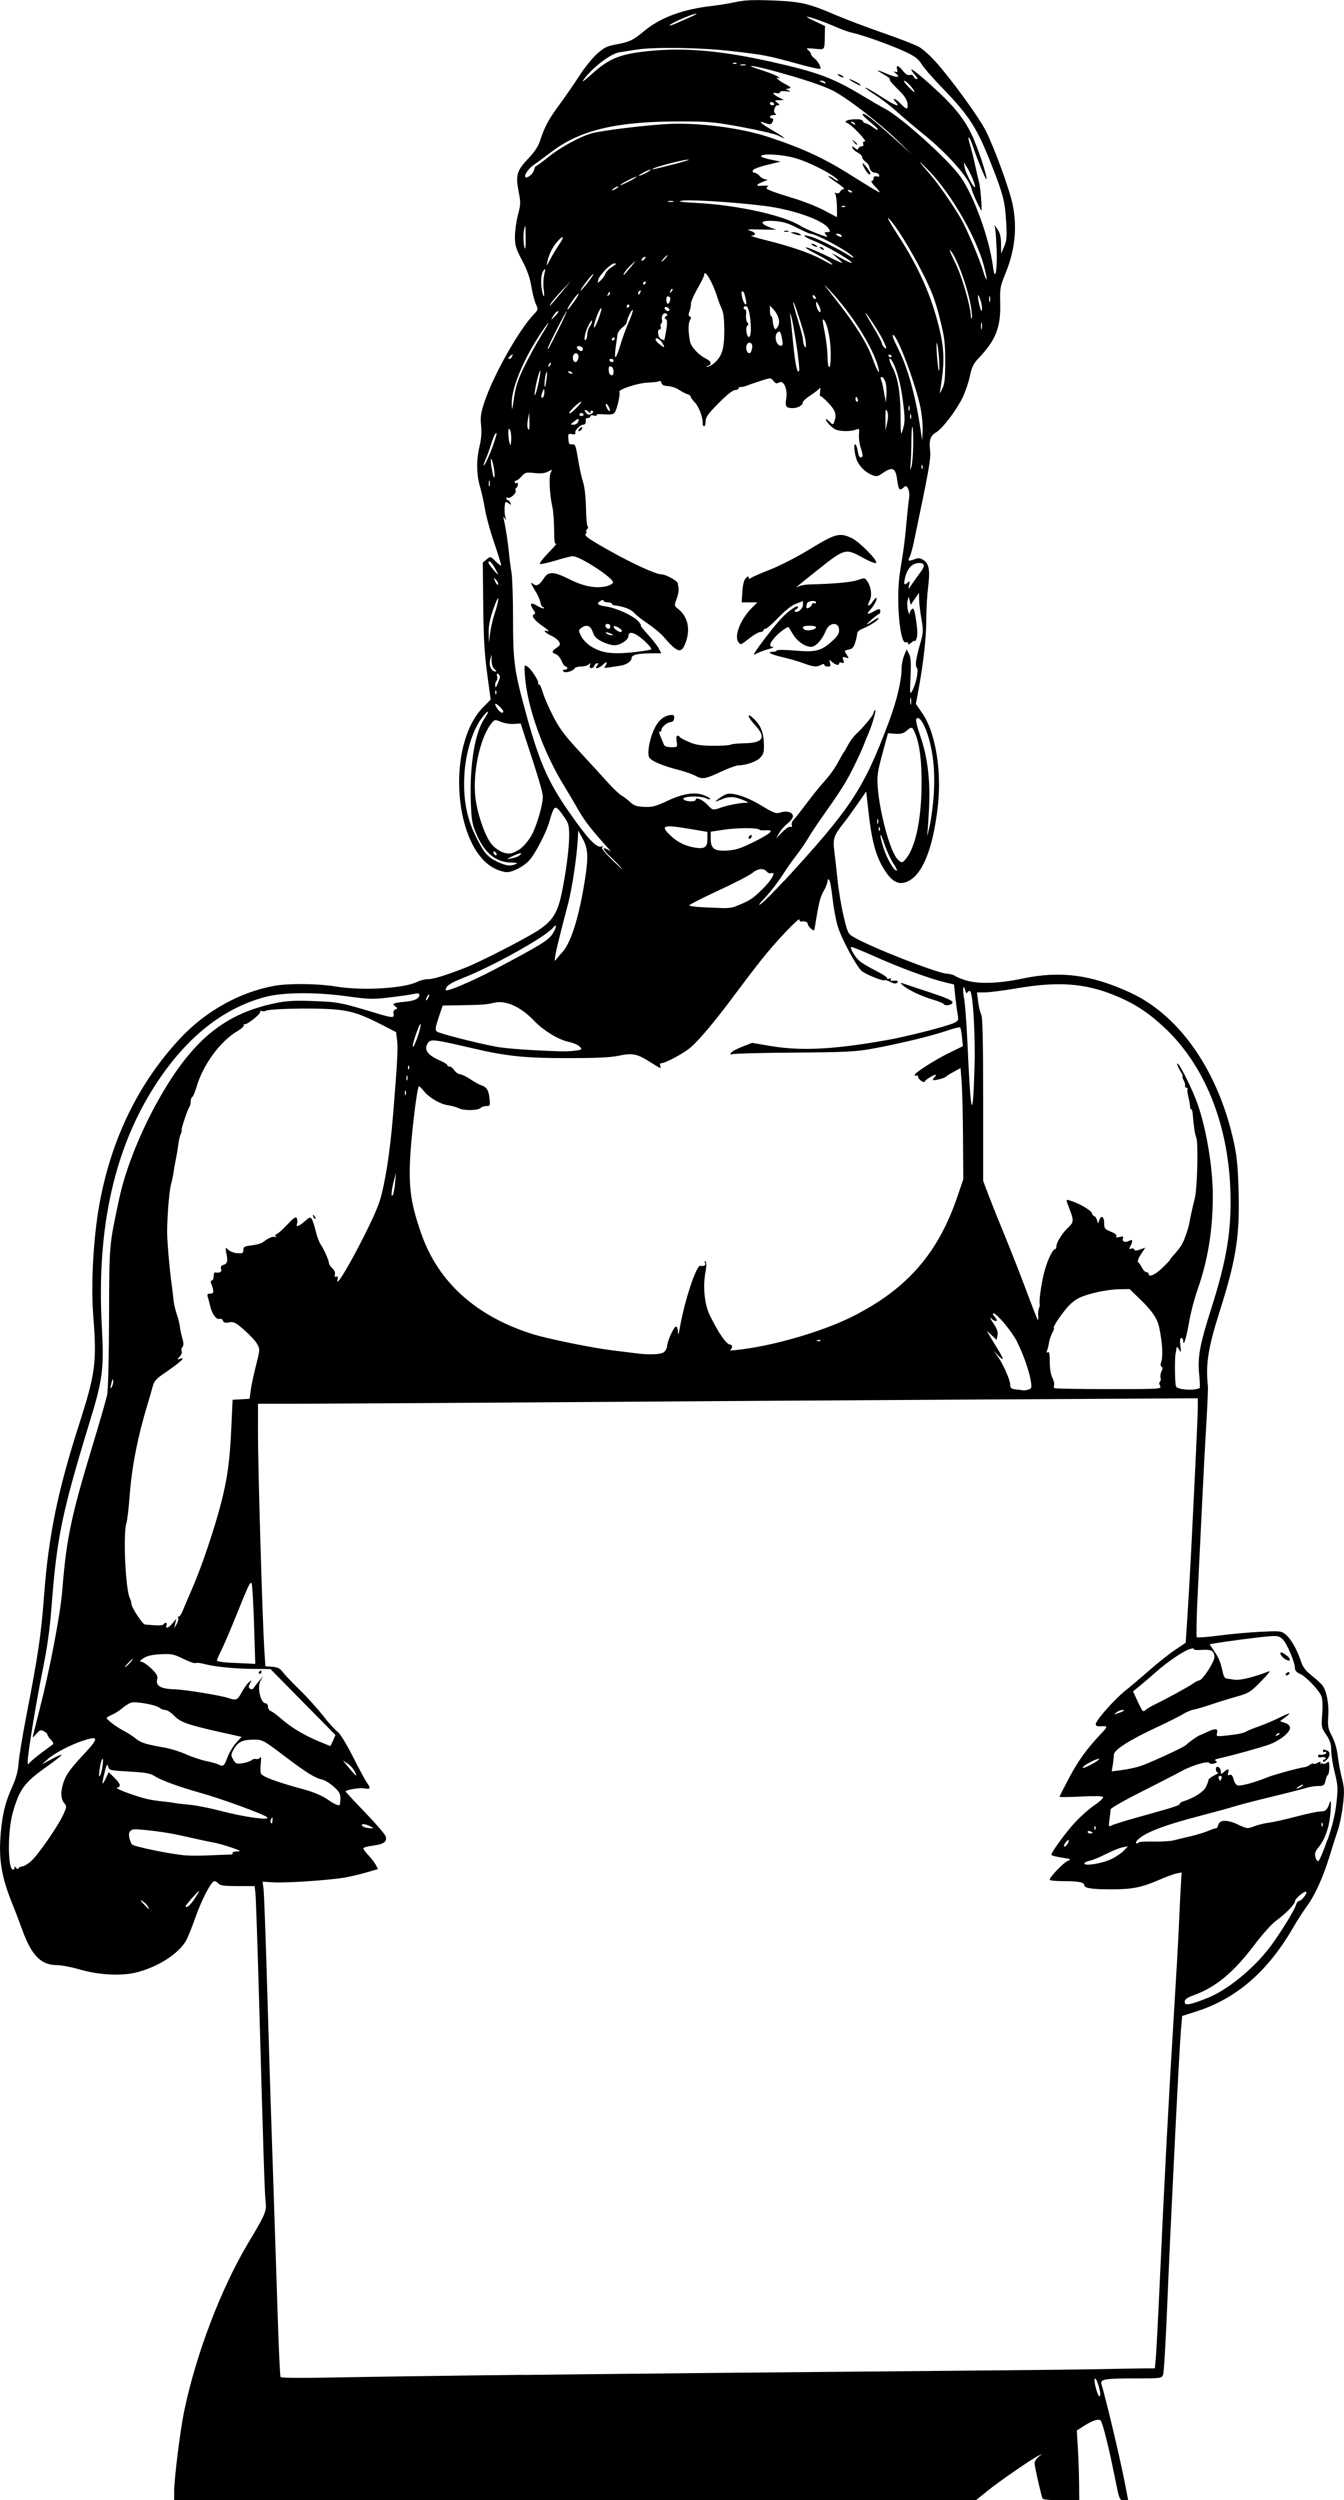 <?xml version="1.0" encoding="UTF-8" standalone="no"?>
<!-- Created with Inkscape (http://www.inkscape.org/) -->

<svg
   width="41.03mm"
   height="76.317mm"
   viewBox="0 0 41.03 76.317"
   version="1.1"
   id="svg12618"
   xml:space="preserve"
   inkscape:version="1.2 (dc2aedaf03, 2022-05-15)"
   sodipodi:docname="African woman holding blank sign.svg"
   xmlns:inkscape="http://www.inkscape.org/namespaces/inkscape"
   xmlns:sodipodi="http://sodipodi.sourceforge.net/DTD/sodipodi-0.dtd"
   xmlns="http://www.w3.org/2000/svg"
   xmlns:svg="http://www.w3.org/2000/svg"
   xmlns:rdf="http://www.w3.org/1999/02/22-rdf-syntax-ns#"
   xmlns:cc="http://creativecommons.org/ns#"
   xmlns:dc="http://purl.org/dc/elements/1.1/"><title
     id="title12638">African woman holding blank sign</title><sodipodi:namedview
     id="namedview12620"
     pagecolor="#ffffff"
     bordercolor="#666666"
     borderopacity="1.0"
     inkscape:showpageshadow="2"
     inkscape:pageopacity="0.0"
     inkscape:pagecheckerboard="0"
     inkscape:deskcolor="#d1d1d1"
     inkscape:document-units="mm"
     showgrid="false"
     inkscape:zoom="0.7180275"
     inkscape:cx="385.08275"
     inkscape:cy="321.7147"
     inkscape:window-width="1920"
     inkscape:window-height="1009"
     inkscape:window-x="1912"
     inkscape:window-y="-8"
     inkscape:window-maximized="1"
     inkscape:current-layer="layer1" /><defs
     id="defs12615" /><g
     inkscape:label="Lager 1"
     inkscape:groupmode="layer"
     id="layer1"
     transform="translate(-2.852,142.857)"><path
       style="fill:#000000;stroke-width:0.05"
       d="m 8.169,-66.804 c 3.797e-4,-0.385 0.181,-1.841 0.3,-2.424 0.355,-1.731 1.121,-3.751 1.952,-5.144 0.545,-0.914 0.572,-0.979 0.539,-1.279 -0.029,-0.262 -0.059,-1.189 -0.205,-6.364 -0.044,-1.561 -0.092,-2.935 -0.105,-3.052 l -0.025,-0.214 h -0.518 c -0.399,0 -0.533,-0.017 -0.581,-0.075 -0.034,-0.041 -0.092,-0.075 -0.127,-0.075 -0.1,0 -0.395,0.57 -0.598,1.152 -0.1,0.288 -0.228,0.598 -0.284,0.689 -0.25,0.404 -0.885,0.799 -1.531,0.951 -0.461,0.109 -1.151,0.067 -1.728,-0.104 -0.233,-0.069 -0.536,-0.126 -0.671,-0.126 -0.484,0 -0.777,-0.3 -1.056,-1.08 -0.069,-0.193 -0.216,-0.578 -0.327,-0.854 -0.285,-0.712 -0.379,-1.23 -0.344,-1.884 0.037,-0.669 0.137,-1.123 0.356,-1.604 0.126,-0.278 0.182,-0.483 0.205,-0.758 0.017,-0.207 0.119,-0.829 0.226,-1.382 0.374,-1.928 0.458,-2.495 0.552,-3.743 0.136,-1.803 0.417,-3.177 1.063,-5.187 0.506,-1.576 0.549,-1.902 0.437,-3.332 -0.074,-0.95 0.001,-2.349 0.181,-3.364 0.358,-2.016 1.199,-3.745 2.49,-5.12 0.769,-0.819 1.807,-1.395 2.855,-1.586 0.437,-0.079 1.327,-0.07 1.868,0.019 0.828,0.137 2.109,0.061 2.514,-0.148 0.079,-0.041 0.22,-0.074 0.314,-0.074 0.162,0 0.541,-0.117 1.142,-0.352 0.455,-0.178 1.849,-0.894 2.231,-1.146 0.422,-0.278 0.579,-0.526 0.702,-1.109 0.132,-0.623 0.232,-1.387 0.232,-1.767 0,-0.311 -0.019,-0.382 -0.146,-0.568 -0.22,-0.32 -0.279,-0.356 -0.345,-0.211 -0.03,0.066 -0.081,0.219 -0.113,0.339 -0.086,0.322 -0.436,0.997 -0.618,1.191 -0.179,0.191 -0.498,0.356 -0.687,0.356 -0.069,0 -0.216,-0.041 -0.327,-0.092 -1.286,-0.587 -1.538,-3.771 -0.392,-4.94 l 0.231,-0.235 -0.107,-0.795 c -0.082,-0.603 -0.11,-1.108 -0.12,-2.093 l -0.013,-1.298 0.118,-0.096 c 0.117,-0.095 0.118,-0.095 0.27,0.057 0.084,0.084 0.161,0.143 0.172,0.133 0.011,-0.011 -0.083,-0.318 -0.208,-0.683 -0.125,-0.365 -0.252,-0.826 -0.283,-1.025 -0.031,-0.199 -0.098,-0.507 -0.15,-0.684 -0.114,-0.39 -0.12,-0.821 -0.016,-1.26 0.052,-0.218 0.066,-0.427 0.045,-0.63 -0.027,-0.251 -0.009,-0.373 0.1,-0.703 0.275,-0.83 1.051,-2.207 1.517,-2.693 0.128,-0.133 0.13,-0.144 0.055,-0.304 -0.042,-0.091 -0.105,-0.335 -0.139,-0.543 -0.043,-0.264 -0.128,-0.502 -0.282,-0.793 -0.192,-0.364 -0.219,-0.456 -0.218,-0.729 7.77e-4,-0.172 0.043,-0.468 0.093,-0.659 0.083,-0.315 0.085,-0.381 0.022,-0.703 -0.099,-0.507 -0.06,-0.645 0.282,-1.005 0.212,-0.222 0.315,-0.381 0.38,-0.582 0.131,-0.407 0.253,-0.63 0.603,-1.105 0.173,-0.235 0.439,-0.62 0.59,-0.856 0.152,-0.236 0.391,-0.533 0.532,-0.66 0.219,-0.197 0.306,-0.24 0.597,-0.294 0.404,-0.075 0.511,-0.126 0.842,-0.403 0.5,-0.418 1.205,-0.677 2.111,-0.774 0.166,-0.018 0.469,-0.068 0.674,-0.112 0.291,-0.062 0.539,-0.073 1.13,-0.051 0.869,0.034 1.105,0.088 1.925,0.44 0.318,0.136 0.977,0.386 1.464,0.554 0.487,0.168 0.981,0.361 1.097,0.428 0.116,0.067 0.346,0.275 0.512,0.461 0.477,0.536 1.295,1.66 1.508,2.072 0.266,0.516 0.751,1.847 0.838,2.3 0.138,0.721 0.063,1.384 -0.239,2.114 -0.147,0.356 -0.158,0.422 -0.146,0.887 0.018,0.723 -0.137,1.116 -0.659,1.663 -0.16,0.168 -0.209,0.269 -0.268,0.553 -0.04,0.191 -0.14,0.484 -0.222,0.651 -0.195,0.397 -0.613,0.946 -0.807,1.061 -0.181,0.107 -0.223,0.238 -0.184,0.569 0.027,0.231 -0.035,0.581 -0.493,2.763 -0.043,0.207 -0.102,0.419 -0.131,0.47 -0.071,0.126 -0.041,0.142 0.142,0.073 0.128,-0.049 0.177,-0.044 0.283,0.026 0.169,0.111 0.202,0.313 0.136,0.837 -0.029,0.234 -0.053,0.665 -0.053,0.957 0,0.548 -0.087,1.344 -0.234,2.138 l -0.084,0.456 0.207,0.304 c 0.392,0.578 0.584,1.742 0.463,2.815 -0.153,1.359 -0.495,2.165 -0.986,2.327 -0.223,0.074 -0.414,-0.03 -0.615,-0.334 -0.289,-0.437 -0.416,-0.893 -0.526,-1.895 l -0.06,-0.544 -0.272,0.393 c -0.15,0.216 -0.345,0.484 -0.433,0.594 -0.276,0.346 -0.317,0.466 -0.272,0.804 0.022,0.166 0.066,0.561 0.098,0.879 0.032,0.318 0.115,0.823 0.186,1.123 0.122,0.521 0.136,0.55 0.31,0.653 0.508,0.301 2.515,1.091 2.837,1.116 0.105,0.008 0.221,0.039 0.257,0.069 0.036,0.03 0.187,0.092 0.336,0.137 0.383,0.117 1.003,0.097 1.727,-0.056 1.154,-0.244 2.094,-0.121 3.29,0.431 1.523,0.703 2.707,2.426 3.17,4.616 0.085,0.4 0.117,0.758 0.135,1.483 0.033,1.358 -0.078,2.055 -0.587,3.657 -0.343,1.081 -0.423,1.593 -0.351,2.247 0.008,0.069 -0.013,0.567 -0.045,1.105 -0.033,0.539 -0.093,1.669 -0.133,2.512 -0.04,0.843 -0.101,2.092 -0.135,2.775 -0.034,0.683 -0.045,1.259 -0.026,1.278 0.02,0.02 0.323,-0.002 0.675,-0.048 0.352,-0.046 0.922,-0.098 1.267,-0.115 0.589,-0.03 0.636,-0.025 0.762,0.074 0.161,0.127 0.352,0.458 0.469,0.809 0.067,0.2 0.141,0.301 0.343,0.46 0.142,0.112 0.289,0.248 0.327,0.303 0.125,0.178 0.197,0.569 0.171,0.928 -0.022,0.309 -0.009,0.377 0.113,0.611 0.085,0.162 0.152,0.393 0.176,0.601 0.021,0.186 0.078,0.492 0.126,0.68 0.075,0.293 0.08,0.409 0.034,0.815 -0.03,0.26 -0.098,0.604 -0.153,0.764 -0.055,0.16 -0.169,0.519 -0.254,0.798 -0.195,0.639 -0.45,1.203 -0.699,1.541 -0.106,0.144 -0.291,0.432 -0.411,0.639 -0.78,1.347 -1.731,2.171 -2.955,2.565 l -0.437,0.14 -0.037,0.419 c -0.051,0.573 -0.319,5.949 -0.419,8.408 -0.045,1.105 -0.101,2.061 -0.126,2.123 -0.043,0.11 -0.062,0.113 -0.818,0.113 -0.955,0 -1.107,0.024 -1.065,0.17 0.172,0.593 0.587,2.351 0.727,3.083 l 0.089,0.465 h -0.134 c -0.132,0 -0.136,-0.009 -0.277,-0.716 -0.175,-0.878 -0.369,-1.656 -0.428,-1.715 -0.063,-0.063 -0.244,-0.006 -0.503,0.159 l -0.226,0.144 0.032,0.524 c 0.018,0.288 0.035,0.767 0.038,1.064 l 0.005,0.54 h -0.554 c -0.4,0 -0.56,-0.018 -0.573,-0.063 -0.076,-0.252 -0.239,-0.986 -0.237,-1.066 0.002,-0.054 0.055,-0.14 0.118,-0.192 l 0.115,-0.093 -0.126,0.062 c -0.216,0.107 -1.216,0.798 -1.563,1.081 l -0.332,0.271 H 20.41 8.169 l 1.898e-4,-0.264 z M 36.429,-69.869 c -0.052,-0.24 -0.122,-0.407 -0.155,-0.374 -0.045,0.045 0.085,0.537 0.142,0.537 0.029,0 0.035,-0.066 0.014,-0.163 z m -17.583,-0.49 c 4.247,-0.048 6.825,-0.073 13.44,-0.13 1.976,-0.017 3.886,-0.039 4.246,-0.048 0.359,-0.009 0.861,-0.018 1.114,-0.02 l 0.461,-0.003 0.03,-0.314 c 0.017,-0.173 0.075,-1.309 0.13,-2.525 0.129,-2.869 0.271,-5.543 0.424,-8.014 0.068,-1.092 0.136,-2.29 0.151,-2.663 0.015,-0.373 0.04,-0.891 0.055,-1.15 l 0.028,-0.472 -0.157,0.031 c -0.086,0.017 -0.331,0.108 -0.544,0.201 -0.51,0.224 -0.813,0.284 -1.438,0.284 -0.595,0 -0.833,-0.036 -0.833,-0.126 0,-0.091 -0.169,-0.124 -0.641,-0.124 -0.228,-5.83e-4 -0.415,-0.02 -0.415,-0.044 0,-0.081 0.418,-0.518 0.548,-0.573 0.12,-0.051 0.107,-0.059 -0.184,-0.103 -0.173,-0.026 -0.314,-0.064 -0.314,-0.084 0,-0.079 0.435,-0.676 0.718,-0.984 0.166,-0.181 0.435,-0.42 0.597,-0.53 0.163,-0.11 0.282,-0.223 0.265,-0.25 -0.019,-0.031 -0.272,-0.036 -0.68,-0.015 -0.357,0.019 -0.649,0.022 -0.649,0.007 0,-0.015 0.132,-0.276 0.294,-0.581 0.28,-0.528 0.537,-0.882 0.982,-1.354 0.207,-0.219 0.205,-0.231 -0.033,-0.215 -0.096,0.006 -0.138,-0.015 -0.138,-0.07 0,-0.11 0.578,-0.762 0.908,-1.024 0.15,-0.119 0.479,-0.398 0.731,-0.619 0.252,-0.222 0.604,-0.501 0.783,-0.621 l 0.324,-0.218 0.058,-0.897 c 0.032,-0.493 0.081,-1.36 0.11,-1.927 0.147,-2.946 0.201,-4.123 0.201,-4.368 v -0.27 l -6.318,0.035 c -3.475,0.019 -9.258,0.056 -12.85,0.082 -3.592,0.025 -7.204,0.047 -8.027,0.048 l -1.495,0.001 -1.9e-4,0.942 c -3.8e-4,1.023 0.137,5.69 0.192,6.544 l 0.034,0.528 0.21,0.015 c 0.167,0.012 0.234,0.048 0.332,0.176 0.068,0.088 0.298,0.33 0.512,0.537 0.214,0.207 0.533,0.561 0.709,0.785 0.176,0.225 0.375,0.444 0.442,0.488 0.071,0.047 0.261,0.355 0.46,0.747 0.186,0.367 0.38,0.728 0.432,0.801 0.13,0.185 0.119,0.21 -0.08,0.178 -0.142,-0.023 -0.511,0.035 -0.57,0.09 -0.008,0.007 0.252,0.289 0.578,0.626 0.326,0.337 0.615,0.67 0.642,0.74 0.065,0.169 -0.048,0.251 -0.406,0.296 -0.149,0.019 -0.271,0.055 -0.271,0.081 0,0.026 0.069,0.119 0.154,0.208 0.084,0.088 0.185,0.22 0.224,0.292 l 0.07,0.131 -0.362,0.105 c -0.199,0.058 -0.498,0.128 -0.664,0.156 -0.467,0.079 -1.804,0.168 -2.169,0.145 l -0.328,-0.021 0.029,0.229 c 0.016,0.126 0.063,1.405 0.105,2.842 0.072,2.471 0.117,3.86 0.227,7.135 0.026,0.774 0.073,2.186 0.103,3.138 0.03,0.952 0.068,1.752 0.084,1.778 0.017,0.028 0.663,0.033 1.617,0.013 0.873,-0.018 3.487,-0.055 5.809,-0.081 z m 20.861,-11.504 c 0.618,-0.24 1.464,-0.937 1.954,-1.61 0.314,-0.431 0.72,-1.093 0.754,-1.231 0.017,-0.069 0.062,-0.125 0.1,-0.125 0.07,0 0.253,-0.237 0.213,-0.276 -0.044,-0.044 -0.341,0.203 -0.342,0.283 -9.71e-4,0.095 -0.281,0.383 -0.594,0.611 -0.119,0.087 -0.406,0.408 -0.637,0.714 -0.636,0.843 -1.181,1.298 -1.843,1.54 -0.223,0.081 -0.293,0.131 -0.293,0.207 0,0.126 0.131,0.105 0.687,-0.111 z m -32.348,-2.808 c -0.032,-0.051 -0.106,-0.122 -0.164,-0.157 -0.074,-0.045 -0.061,-0.017 0.042,0.093 0.168,0.179 0.206,0.199 0.122,0.064 z m 1.414,-0.196 c 0.219,-0.325 0.213,-0.346 -0.022,-0.089 -0.126,0.137 -0.229,0.267 -0.229,0.287 0,0.083 0.133,-0.022 0.251,-0.198 z m -5.476,-0.979 c 5.68e-4,-0.046 0.012,-0.045 0.044,0.005 0.03,0.048 0.054,0.051 0.078,0.013 0.019,-0.031 0.073,-0.056 0.119,-0.056 0.047,-2.1e-5 0.167,-0.073 0.267,-0.163 0.216,-0.194 0.813,-1.056 0.978,-1.414 0.1,-0.217 0.107,-0.264 0.048,-0.33 -0.119,-0.132 -0.138,-0.33 -0.058,-0.601 0.084,-0.282 0.204,-0.452 0.678,-0.958 0.432,-0.462 0.412,-0.534 -0.099,-0.359 -0.394,0.136 -0.848,0.377 -1.05,0.559 l -0.176,0.158 0.292,-0.16 c 0.161,-0.088 0.302,-0.149 0.315,-0.137 0.013,0.013 -0.192,0.176 -0.455,0.362 -0.688,0.488 -0.835,0.688 -1.039,1.418 -0.159,0.569 -0.152,1.725 0.01,1.725 0.026,0 0.048,-0.028 0.049,-0.063 z m 33.483,-0.26 c 0.143,-0.07 0.316,-0.187 0.384,-0.26 l 0.123,-0.133 -0.176,0.037 c -0.097,0.02 -0.323,0.113 -0.504,0.206 -0.18,0.093 -0.401,0.183 -0.49,0.201 -0.089,0.018 -0.162,0.055 -0.162,0.083 0,0.09 0.55,0 0.825,-0.135 z m 6.6,-0.585 c 0.151,-0.437 0.232,-0.776 0.271,-1.127 0.05,-0.457 0.045,-0.541 -0.052,-0.927 -0.059,-0.233 -0.107,-0.538 -0.108,-0.678 -1.52e-4,-0.2 -0.033,-0.303 -0.153,-0.48 -0.147,-0.218 -0.151,-0.24 -0.121,-0.628 0.019,-0.244 0.01,-0.457 -0.023,-0.542 -0.074,-0.192 -0.479,-0.615 -0.66,-0.69 -0.098,-0.041 -0.149,-0.098 -0.149,-0.168 0,-0.181 -0.248,-0.766 -0.376,-0.886 -0.107,-0.101 -0.158,-0.111 -0.438,-0.088 -0.302,0.025 -1.292,0.154 -1.633,0.213 l -0.16,0.028 0.152,0.226 c 0.14,0.207 0.183,0.317 0.263,0.68 0.016,0.071 0.058,0.134 0.093,0.138 0.035,0.005 0.148,0.022 0.251,0.039 0.167,0.027 0.604,-0.08 1.061,-0.26 0.051,-0.02 -0.062,0.121 -0.251,0.313 -0.321,0.326 -0.37,0.357 -0.746,0.463 -0.221,0.062 -0.572,0.171 -0.779,0.241 -0.207,0.07 -0.445,0.14 -0.528,0.155 -0.083,0.015 -0.23,0.077 -0.327,0.138 -0.097,0.061 -0.458,0.242 -0.804,0.403 -0.842,0.392 -1.306,0.69 -1.307,0.84 -3.8e-4,0.063 -0.015,0.202 -0.033,0.309 l -0.032,0.195 0.289,-0.036 c 0.159,-0.02 0.404,-0.07 0.545,-0.112 0.272,-0.081 1.395,-0.596 1.44,-0.661 0.03,-0.043 0.365,-0.282 0.404,-0.289 0.014,-0.002 0.126,-0.052 0.249,-0.11 0.247,-0.116 0.326,-0.102 0.286,0.049 -0.025,0.094 -0.009,0.098 0.285,0.067 0.352,-0.037 0.539,-0.076 0.612,-0.127 0.028,-0.019 0.197,-0.088 0.377,-0.152 0.18,-0.064 0.456,-0.181 0.614,-0.259 0.351,-0.174 0.412,-0.181 0.198,-0.022 l -0.163,0.12 0.153,0.053 c 0.1,0.035 0.153,0.087 0.153,0.151 0,0.141 -0.299,0.383 -0.624,0.505 -0.244,0.091 -1.111,0.332 -1.559,0.432 -0.105,0.023 -0.129,0.045 -0.081,0.074 0.05,0.031 0.038,0.05 -0.047,0.077 -0.062,0.02 -0.128,0.014 -0.145,-0.013 -0.048,-0.076 -0.537,0.068 -0.884,0.26 -0.167,0.092 -0.716,0.375 -1.22,0.629 -0.504,0.253 -0.917,0.49 -0.917,0.527 0,0.036 -0.015,0.173 -0.033,0.304 -0.031,0.223 -0.027,0.235 0.063,0.185 0.052,-0.029 0.423,-0.145 0.824,-0.257 1.132,-0.316 1.256,-0.356 1.256,-0.403 0,-0.024 0.051,-0.059 0.113,-0.078 0.311,-0.092 0.624,-0.293 0.692,-0.443 0.039,-0.087 0.072,-0.18 0.073,-0.208 7.77e-4,-0.028 0.08,-0.09 0.177,-0.138 0.097,-0.048 0.148,-0.088 0.113,-0.088 -0.035,-4.6e-5 -0.063,-0.045 -0.063,-0.099 0,-0.067 0.024,-0.09 0.075,-0.07 0.041,0.016 0.075,0.075 0.075,0.132 0,0.097 0.006,0.098 0.092,0.02 0.123,-0.111 0.173,-0.105 0.134,0.017 -0.024,0.076 -0.013,0.093 0.044,0.071 0.055,-0.021 0.088,0.018 0.12,0.138 0.026,0.1 0.08,0.175 0.134,0.185 0.102,0.02 0.54,-0.101 0.882,-0.243 0.197,-0.082 0.948,-0.287 1.169,-0.32 0.042,-0.006 0.109,-0.038 0.149,-0.071 0.04,-0.033 0.085,-0.047 0.101,-0.031 0.016,0.016 0.075,0.004 0.132,-0.027 0.08,-0.043 0.1,-0.041 0.088,0.009 -0.009,0.035 -0.006,0.047 0.005,0.026 0.012,-0.021 0.043,-0.025 0.069,-0.008 0.026,0.016 0.081,0.002 0.121,-0.031 0.062,-0.051 0.073,-0.03 0.073,0.143 0,0.112 -0.02,0.216 -0.044,0.231 -0.024,0.015 -0.057,0.095 -0.074,0.179 -0.025,0.123 -0.057,0.153 -0.17,0.157 -0.222,0.009 -0.278,0.018 -0.491,0.082 -0.111,0.033 -0.574,0.15 -1.03,0.261 -0.456,0.11 -0.942,0.236 -1.08,0.28 -0.138,0.044 -0.59,0.168 -1.005,0.276 -1.196,0.311 -1.789,0.543 -1.982,0.776 -0.061,0.074 -0.005,0.115 0.063,0.046 0.018,-0.018 0.224,-0.028 0.457,-0.022 0.234,0.006 0.511,-0.013 0.617,-0.04 0.105,-0.028 0.339,-0.085 0.519,-0.126 0.18,-0.042 0.417,-0.115 0.528,-0.163 0.11,-0.048 0.217,-0.083 0.237,-0.078 0.02,0.005 0.05,-0.042 0.065,-0.104 0.041,-0.162 0.277,-0.164 0.611,-0.005 0.265,0.126 0.28,0.127 0.484,0.049 0.115,-0.044 0.323,-0.094 0.461,-0.112 0.138,-0.017 0.511,-0.101 0.829,-0.186 0.318,-0.085 0.65,-0.154 0.737,-0.154 0.155,7.77e-4 0.209,-0.053 0.285,-0.283 0.063,-0.191 0.024,0.464 -0.043,0.721 -0.08,0.308 -0.163,0.481 -0.33,0.69 -0.075,0.094 -0.094,0.166 -0.069,0.266 0.019,0.075 0.06,0.129 0.091,0.119 0.031,-0.01 0.154,-0.299 0.272,-0.643 z m -0.14,-2.401 c 0,-0.032 0.024,-0.058 0.053,-0.058 0.029,0 0.041,-0.02 0.025,-0.046 -0.015,-0.025 -0.073,-0.034 -0.129,-0.019 -0.056,0.015 -0.1,0.002 -0.1,-0.03 0,-0.031 0.017,-0.053 0.038,-0.05 0.108,0.017 0.214,-0.012 0.214,-0.059 0,-0.029 -0.023,-0.039 -0.05,-0.022 -0.028,0.017 -0.05,0.007 -0.05,-0.022 0,-0.062 0.013,-0.064 0.122,-0.023 0.11,0.042 0.1,0.187 -0.021,0.296 -0.057,0.052 -0.1,0.066 -0.1,0.033 z m -1.13,-2.671 c 0.017,-0.028 0.054,-0.05 0.081,-0.05 0.028,0 0.036,0.023 0.019,0.05 -0.017,0.028 -0.054,0.05 -0.081,0.05 -0.028,0 -0.036,-0.023 -0.019,-0.05 z m -0.025,-0.447 c -0.12,-0.077 -0.192,-0.207 -0.113,-0.205 0.021,5.82e-4 0.092,0.043 0.157,0.093 0.158,0.121 0.12,0.217 -0.044,0.111 z m -32.193,5.966 c 0.049,0.001 0.076,-0.019 0.06,-0.045 -0.016,-0.026 0.046,-0.049 0.137,-0.05 0.142,-0.003 0.115,-0.021 -0.177,-0.122 -0.189,-0.065 -0.438,-0.134 -0.553,-0.153 -0.115,-0.019 -0.48,-0.097 -0.812,-0.174 -0.496,-0.116 -1.016,-0.193 -1.532,-0.228 -0.172,-0.012 -0.249,0.074 -0.218,0.241 0.017,0.089 0.055,0.19 0.086,0.223 0.063,0.068 1.209,0.301 1.639,0.334 0.152,0.012 0.502,0.01 0.779,-0.004 0.276,-0.014 0.542,-0.024 0.591,-0.022 z m 25.561,-0.343 c 0.03,-0.055 0.036,-0.1 0.014,-0.1 -0.022,0 -0.068,0.045 -0.103,0.1 -0.035,0.056 -0.041,0.1 -0.014,0.1 0.027,0 0.073,-0.045 0.103,-0.1 z m 0.754,-0.321 c 0,-0.011 -0.034,-0.033 -0.075,-0.049 -0.041,-0.016 -0.075,-0.007 -0.075,0.02 0,0.027 0.034,0.049 0.075,0.049 0.041,0 0.075,-0.009 0.075,-0.02 z m 0.085,-0.191 c -0.016,-0.04 -0.028,-0.028 -0.03,0.03 -0.002,0.053 0.01,0.083 0.026,0.066 0.017,-0.017 0.018,-0.06 0.004,-0.096 z m -22.092,0.014 c -0.141,-0.08 -0.301,-0.113 -0.301,-0.062 0,0.053 0.111,0.093 0.276,0.1 0.08,0.003 0.085,-0.004 0.025,-0.038 z m 29.025,-0.114 c -0.016,-0.04 -0.028,-0.028 -0.03,0.03 -0.002,0.053 0.01,0.083 0.026,0.066 0.017,-0.017 0.018,-0.06 0.004,-0.096 z m -32.053,-0.103 c 0.006,-0.085 -0.003,-0.095 -0.036,-0.04 -0.025,0.04 -0.034,0.09 -0.02,0.112 0.038,0.061 0.047,0.05 0.056,-0.072 z m -0.165,-0.082 c -0.098,-0.09 -1.378,-0.558 -2.007,-0.735 -0.666,-0.187 -1.222,-0.388 -1.413,-0.512 -0.142,-0.092 -0.269,-0.116 -0.747,-0.144 -0.638,-0.037 -0.651,-0.04 -0.684,-0.148 -0.035,-0.115 -0.049,-0.087 -0.135,0.276 -0.067,0.284 -0.048,0.306 0.063,0.072 l 0.087,-0.183 0.171,0.166 c 0.19,0.184 0.216,0.281 0.083,0.307 -0.048,0.009 0.116,0.088 0.364,0.175 0.471,0.164 0.634,0.202 1.055,0.246 0.138,0.014 0.298,0.036 0.355,0.048 0.057,0.012 0.261,0.036 0.452,0.053 0.192,0.017 0.608,0.099 0.926,0.183 0.748,0.196 1.549,0.306 1.429,0.197 z m 2.238,-0.553 c 0,-0.164 -0.032,-0.224 -0.2,-0.376 -0.11,-0.099 -0.262,-0.196 -0.339,-0.214 -0.25,-0.06 -0.48,-0.202 -1.162,-0.718 -0.656,-0.496 -0.677,-0.507 -0.94,-0.507 -0.344,0 -0.486,0.067 -0.612,0.288 -0.095,0.167 -0.097,0.186 -0.02,0.32 0.074,0.13 0.1,0.14 0.283,0.112 0.111,-0.017 0.235,-0.058 0.276,-0.092 0.041,-0.034 0.106,-0.051 0.144,-0.037 0.038,0.014 0.09,-0.006 0.117,-0.044 0.032,-0.046 0.039,0.014 0.02,0.182 -0.016,0.138 -0.011,0.279 0.01,0.312 0.064,0.1 0.48,0.253 1.291,0.473 0.313,0.085 0.589,0.203 0.754,0.321 0.145,0.105 0.26,0.162 0.339,0.171 0.021,0.002 0.038,-0.084 0.038,-0.191 z m 29.393,-0.436 c 0,-0.014 -0.045,-9.71e-4 -0.1,0.029 -0.055,0.03 -0.1,0.065 -0.1,0.079 0,0.014 0.045,9.71e-4 0.1,-0.029 0.055,-0.03 0.1,-0.065 0.1,-0.079 z m -2.494,-0.197 c 0.017,-0.045 1.9e-4,-0.075 -0.043,-0.075 -0.044,0 -0.061,0.03 -0.043,0.075 0.016,0.041 0.035,0.075 0.043,0.075 0.008,0 0.027,-0.034 0.043,-0.075 z M 5.987,-88.983 c 0.018,-0.159 0.012,-0.217 -0.019,-0.167 -0.026,0.041 -0.061,0.188 -0.078,0.327 -0.022,0.176 -0.016,0.226 0.019,0.167 0.027,-0.046 0.062,-0.193 0.078,-0.327 z m 7.688,0.192 c -0.041,-0.079 -0.137,-0.184 -0.215,-0.234 l -0.141,-0.091 0.099,0.121 c 0.312,0.38 0.373,0.428 0.256,0.204 z m 22.731,-0.373 c 3.79e-4,-0.021 -0.112,0.019 -0.25,0.089 -0.138,0.07 -0.251,0.15 -0.251,0.177 0,0.057 0.501,-0.208 0.502,-0.265 z m -26.612,-0.04 c 0.05,-0.14 0.167,-0.34 0.262,-0.444 l 0.171,-0.189 -0.614,-0.137 c -1.023,-0.228 -1.249,-0.307 -1.441,-0.505 -0.095,-0.098 -0.217,-0.178 -0.272,-0.178 -0.055,0 -0.135,-0.03 -0.179,-0.067 -0.108,-0.091 -0.722,-0.202 -0.867,-0.157 -0.064,0.02 -0.186,0.097 -0.271,0.17 -0.084,0.074 -0.226,0.164 -0.314,0.2 -0.088,0.037 -0.161,0.081 -0.161,0.098 1.9e-6,0.052 0.315,0.287 0.535,0.399 0.113,0.058 0.273,0.162 0.355,0.231 0.149,0.125 0.309,0.175 0.901,0.279 0.17,0.03 0.453,0.119 0.628,0.198 0.175,0.079 0.454,0.173 0.62,0.208 0.166,0.035 0.335,0.082 0.377,0.105 0.139,0.075 0.177,0.045 0.268,-0.211 z m -5.671,-0.15 c 0.165,-0.123 0.32,-0.238 0.345,-0.255 0.025,-0.017 -0.002,-0.08 -0.061,-0.138 -0.059,-0.059 -0.106,-0.128 -0.106,-0.155 0,-0.027 -0.049,-0.075 -0.11,-0.107 -0.095,-0.051 -0.125,-0.041 -0.226,0.076 -0.064,0.074 -0.116,0.123 -0.116,0.108 0,-0.015 0.092,-0.383 0.204,-0.819 0.319,-1.24 0.645,-2.95 0.703,-3.691 0.119,-1.525 0.269,-2.244 0.904,-4.336 0.226,-0.746 0.435,-1.47 0.463,-1.608 0.03,-0.145 0.054,-1.144 0.058,-2.361 0.007,-2.265 -0.001,-2.17 0.314,-3.643 0.191,-0.892 0.652,-2.044 1.215,-3.036 1.023,-1.802 2.003,-2.602 3.58,-2.922 0.324,-0.066 0.577,-0.078 1.147,-0.057 0.745,0.028 0.808,0.04 1.966,0.389 0.424,0.128 0.497,0.128 0.463,-3.9e-4 -0.017,-0.064 0.004,-0.111 0.056,-0.132 0.075,-0.029 0.075,-0.038 -0.007,-0.098 -0.11,-0.081 -0.061,-0.102 0.33,-0.142 0.277,-0.028 0.409,-0.096 0.409,-0.208 0,-0.048 -0.048,-0.053 -0.188,-0.023 -0.104,0.022 -0.434,0.07 -0.735,0.105 -0.492,0.059 -0.617,0.055 -1.256,-0.033 -0.987,-0.136 -1.977,-0.13 -2.53,0.018 -1.293,0.345 -2.411,1.239 -3.342,2.673 -1.256,1.934 -1.801,4.364 -1.645,7.336 0.072,1.372 0.039,1.635 -0.384,3.015 -0.827,2.704 -0.989,3.491 -1.148,5.577 -0.054,0.714 -0.13,1.252 -0.279,1.984 -0.196,0.964 -0.453,2.54 -0.45,2.76 0.001,0.092 0.009,0.096 0.063,0.027 0.034,-0.043 0.196,-0.179 0.361,-0.301 z m 8.897,-0.369 0.072,-0.171 -0.991,-1.006 -0.991,-1.006 -0.547,-0.006 c -0.582,-0.006 -1.17,-0.067 -1.494,-0.154 -0.108,-0.029 -0.219,-0.039 -0.246,-0.023 -0.027,0.017 -0.195,-0.041 -0.373,-0.129 -0.293,-0.144 -0.36,-0.158 -0.694,-0.141 -0.259,0.013 -0.414,0.048 -0.518,0.117 -0.13,0.087 -0.136,0.101 -0.05,0.118 0.054,0.011 0.186,0.107 0.295,0.213 0.156,0.153 0.191,0.219 0.167,0.314 -0.051,0.204 0.108,0.296 0.531,0.308 0.315,0.009 1.423,0.189 1.647,0.268 0.229,0.081 0.276,0.062 0.395,-0.162 0.065,-0.123 0.165,-0.264 0.221,-0.314 0.101,-0.089 0.101,-0.089 0.04,0.029 -0.051,0.097 -0.05,0.128 0.005,0.163 0.045,0.029 0.085,0.016 0.118,-0.039 0.028,-0.045 0.103,-0.141 0.166,-0.213 l 0.116,-0.131 -0.079,0.13 c -0.118,0.194 -0.005,0.699 0.156,0.699 0.037,0 0.067,0.046 0.067,0.102 0,0.056 0.04,0.117 0.088,0.134 0.048,0.018 0.192,0.124 0.32,0.237 0.291,0.257 0.694,0.499 1.135,0.683 0.188,0.078 0.348,0.144 0.356,0.146 0.008,0.002 0.047,-0.074 0.087,-0.168 z m -2.262,-2.09 c 0.017,-0.028 0.041,-0.05 0.053,-0.05 0.012,0 0.022,0.023 0.022,0.05 0,0.028 -0.024,0.05 -0.053,0.05 -0.029,0 -0.039,-0.023 -0.022,-0.05 z m 31.153,1.869 c -0.015,-0.015 -0.056,-3.1e-5 -0.09,0.034 -0.049,0.05 -0.043,0.055 0.028,0.028 0.05,-0.019 0.077,-0.047 0.062,-0.062 z m -4.749,-0.693 c 0,-0.047 -0.139,-0.014 -0.229,0.054 -0.089,0.068 -0.084,0.07 0.066,0.02 0.09,-0.03 0.163,-0.064 0.163,-0.075 z m 0.949,-0.191 c 0.398,-0.195 1.03,-0.541 1.169,-0.64 0.073,-0.052 0.157,-0.094 0.186,-0.094 0.093,0 0.46,-0.563 0.46,-0.705 0,-0.194 -0.092,-0.247 -0.393,-0.224 -0.145,0.011 -0.251,-5.83e-4 -0.236,-0.025 0.016,-0.025 -0.036,-0.026 -0.12,-0.002 -0.188,0.054 -0.695,0.397 -1.031,0.698 -0.143,0.128 -0.36,0.314 -0.482,0.413 l -0.222,0.181 0.149,0.325 c 0.127,0.277 0.159,0.315 0.218,0.256 0.038,-0.038 0.174,-0.121 0.301,-0.183 z M 6.812,-92.089 c 0.065,-0.069 0.107,-0.126 0.093,-0.126 -0.014,0 -0.078,0.057 -0.143,0.126 -0.065,0.069 -0.107,0.126 -0.093,0.126 0.014,0 0.078,-0.057 0.143,-0.126 z m 3.796,-1.168 c -0.02,-0.656 -0.054,-1.224 -0.074,-1.261 -0.041,-0.074 -0.08,0.008 -0.522,1.103 -0.152,0.376 -0.335,0.799 -0.406,0.94 -0.072,0.141 -0.13,0.279 -0.13,0.307 0,0.027 0.175,0.058 0.389,0.067 0.214,0.009 0.477,0.022 0.585,0.027 l 0.195,0.01 z m -2.486,-0.05 0.111,-0.138 -0.032,0.151 -0.032,0.151 0.078,-0.139 c 0.043,-0.077 0.062,-0.165 0.043,-0.196 -0.019,-0.031 -0.014,-0.044 0.011,-0.028 0.026,0.016 0.089,-0.077 0.14,-0.206 0.051,-0.129 0.178,-0.427 0.282,-0.662 0.269,-0.609 0.674,-1.807 0.873,-2.579 0.203,-0.787 0.271,-1.292 0.32,-2.37 l 0.037,-0.804 0.259,-0.015 0.259,-0.015 0.035,-0.261 c 0.019,-0.144 0.091,-0.484 0.161,-0.756 0.122,-0.479 0.123,-0.499 0.038,-0.653 -0.048,-0.087 -0.225,-0.279 -0.393,-0.426 -0.268,-0.235 -0.324,-0.264 -0.464,-0.237 -0.12,0.022 -0.167,0.01 -0.191,-0.052 -0.017,-0.045 -0.062,-0.07 -0.099,-0.056 -0.093,0.036 -0.223,-0.13 -0.28,-0.355 -0.026,-0.103 -0.062,-0.239 -0.081,-0.301 -0.028,-0.094 -0.015,-0.113 0.077,-0.113 0.113,0 0.118,-0.068 0.02,-0.322 -0.017,-0.044 -0.006,-0.08 0.025,-0.08 0.031,0 0.056,-0.057 0.056,-0.126 0,-0.069 0.017,-0.123 0.038,-0.12 0.15,0.024 0.218,-0.013 0.19,-0.102 -0.022,-0.069 -0.001,-0.106 0.072,-0.129 0.089,-0.028 0.112,-0.064 0.115,-0.177 3.802e-4,-0.014 -0.014,-0.102 -0.031,-0.197 -0.031,-0.168 -0.03,-0.17 0.068,-0.081 0.055,0.05 0.179,0.095 0.277,0.101 0.152,0.009 0.177,-0.005 0.177,-0.1 0,-0.096 0.035,-0.115 0.258,-0.141 0.142,-0.017 0.295,-0.059 0.339,-0.095 0.16,-0.127 0.312,-0.193 0.367,-0.159 0.034,0.021 0.042,0.012 0.02,-0.023 -0.02,-0.032 -0.011,-0.058 0.018,-0.058 0.03,0 0.177,-0.129 0.327,-0.286 0.222,-0.233 0.279,-0.27 0.306,-0.201 0.018,0.047 0.02,0.119 0.004,0.161 -0.045,0.118 0.05,0.089 0.233,-0.072 0.151,-0.133 0.173,-0.139 0.22,-0.063 0.029,0.046 0.082,0.209 0.117,0.361 0.036,0.152 0.102,0.333 0.148,0.402 0.112,0.17 0.255,0.491 0.255,0.572 0,0.036 0.047,0.108 0.104,0.16 0.061,0.055 0.094,0.132 0.079,0.188 -0.017,0.063 -0.003,0.086 0.041,0.069 0.046,-0.018 0.058,0.007 0.04,0.084 -0.115,0.478 1.096,-1.772 1.287,-2.394 0.165,-0.534 0.317,-1.511 0.407,-2.622 0.131,-1.614 0.154,-2.03 0.124,-2.271 l -0.032,-0.262 -0.449,-0.232 c -0.636,-0.328 -0.955,-0.427 -1.5,-0.466 -0.668,-0.047 -1.972,-0.014 -2.038,0.051 -0.018,0.018 -0.064,0.019 -0.104,0.004 -0.04,-0.015 -0.066,-0.005 -0.058,0.023 0.02,0.069 -0.42,0.415 -0.481,0.377 -0.026,-0.016 -0.033,-0.006 -0.015,0.024 0.018,0.03 -0.07,0.114 -0.202,0.191 -0.518,0.303 -1.047,1.025 -1.241,1.691 -0.046,0.157 -0.105,0.3 -0.133,0.316 -0.027,0.017 -0.05,0.082 -0.05,0.145 0,0.063 -0.014,0.128 -0.031,0.145 -0.049,0.049 -0.27,0.707 -0.246,0.731 0.012,0.012 0.001,0.06 -0.024,0.107 -0.025,0.047 -0.058,0.185 -0.073,0.307 -0.015,0.122 -0.05,0.335 -0.079,0.473 -0.029,0.138 -0.061,0.319 -0.071,0.402 -0.011,0.083 -0.043,0.241 -0.073,0.352 -0.054,0.203 -0.109,0.837 -0.121,1.402 -0.006,0.276 0.072,1.19 0.145,1.713 0.016,0.111 0.037,0.295 0.048,0.409 0.011,0.114 0.057,0.318 0.103,0.452 0.046,0.134 0.087,0.301 0.093,0.37 0.005,0.069 0.038,0.223 0.072,0.343 0.047,0.164 0.048,0.234 0.005,0.287 -0.032,0.038 -0.042,0.094 -0.023,0.125 0.019,0.031 -0.007,0.103 -0.058,0.161 -0.085,0.097 -0.086,0.103 -0.005,0.074 0.222,-0.081 0.041,0.09 -0.454,0.428 -0.262,0.179 -0.324,0.25 -0.368,0.416 -0.029,0.111 -0.094,0.337 -0.144,0.502 -0.312,1.022 -0.494,1.947 -0.56,2.852 -0.027,0.366 -0.071,0.734 -0.098,0.819 -0.105,0.329 -0.025,2.044 0.108,2.293 0.025,0.047 0.045,0.12 0.045,0.162 0,0.11 0.342,0.632 0.416,0.635 0.034,0.001 0.168,0.012 0.298,0.023 0.13,0.012 0.25,-7.77e-4 0.267,-0.028 0.048,-0.078 0.124,-0.056 0.092,0.027 -0.048,0.124 0.067,0.085 0.186,-0.063 z m 4.296,-12.408 c -0.027,-0.072 -0.021,-0.077 0.028,-0.028 0.034,0.034 0.05,0.075 0.034,0.09 -0.015,0.015 -0.044,-0.012 -0.062,-0.062 z m 21.82,5.278 c 0.108,-0.029 0.115,-0.05 0.085,-0.251 -0.045,-0.301 -0.231,-0.832 -0.426,-1.219 -0.157,-0.311 -0.617,-0.859 -0.721,-0.859 -0.028,0 -0.01,0.045 0.04,0.101 0.122,0.135 0.054,0.192 -0.084,0.071 -0.082,-0.072 -0.071,-0.039 0.045,0.132 0.113,0.167 0.147,0.265 0.128,0.367 l -0.027,0.139 -0.153,-0.141 -0.153,-0.141 0.119,0.201 c 0.065,0.111 0.181,0.302 0.257,0.426 0.165,0.268 0.15,0.319 -0.035,0.12 l -0.134,-0.144 0.13,0.182 c 0.17,0.239 0.385,0.729 0.385,0.876 0,0.097 0.031,0.12 0.188,0.136 0.104,0.011 0.2,0.023 0.214,0.028 0.014,0.004 0.078,-0.006 0.143,-0.024 z m 5.236,-0.046 c 0.015,-0.008 0.01,-0.192 -0.012,-0.408 -0.055,-0.534 0.015,-0.913 0.368,-2.021 0.481,-1.508 0.627,-2.423 0.582,-3.645 -0.075,-2.016 -0.793,-3.783 -1.996,-4.916 -0.513,-0.482 -0.944,-0.762 -1.561,-1.01 -0.896,-0.361 -1.716,-0.418 -2.96,-0.205 -0.401,0.069 -0.839,0.125 -0.973,0.125 l -0.244,5.8e-4 0.036,0.289 c 0.02,0.159 0.062,0.334 0.094,0.389 0.041,0.072 0.058,0.807 0.058,2.588 v 2.487 l 0.161,0.427 c 0.089,0.235 0.31,0.789 0.493,1.231 0.182,0.442 0.479,1.2 0.66,1.683 0.18,0.484 0.34,0.891 0.354,0.904 0.014,0.014 0.02,-0.043 0.013,-0.126 -0.007,-0.083 0.004,-0.187 0.023,-0.231 0.019,-0.044 0.029,-0.101 0.022,-0.126 -0.028,-0.1 0.064,-0.72 0.155,-1.036 0.098,-0.343 0.245,-0.642 0.316,-0.642 0.022,0 0.04,-0.04 0.04,-0.088 1.9e-4,-0.119 0.179,-0.404 0.357,-0.57 0.173,-0.161 0.177,-0.213 0.045,-0.56 -0.123,-0.323 -0.124,-0.303 0.013,-0.265 0.25,0.07 0.639,0.293 0.667,0.382 0.017,0.052 0.05,0.095 0.074,0.095 0.024,0 0.059,0.051 0.079,0.112 l 0.036,0.112 0.043,-0.115 c 0.058,-0.158 0.144,-0.09 0.144,0.115 0,0.149 0.023,0.176 0.204,0.249 0.127,0.051 0.19,0.103 0.168,0.138 -0.025,0.04 0.005,0.047 0.097,0.024 0.101,-0.025 0.125,-0.017 0.105,0.038 -0.039,0.101 0.06,0.146 0.18,0.082 0.118,-0.063 0.134,-0.005 0.045,0.161 -0.047,0.087 -0.043,0.1 0.022,0.075 0.043,-0.017 0.086,-0.005 0.097,0.026 0.014,0.041 0.061,0.041 0.178,1.9e-4 l 0.159,-0.056 -0.134,0.202 c -0.075,0.114 -0.113,0.217 -0.087,0.236 0.026,0.019 0.079,0.096 0.118,0.172 0.039,0.076 0.101,0.138 0.138,0.138 0.037,0 0.067,0.023 0.067,0.05 0,0.117 0.194,0.034 0.415,-0.178 0.131,-0.125 0.238,-0.238 0.238,-0.251 0,-0.013 0.04,-0.066 0.088,-0.119 0.221,-0.239 0.295,-0.357 0.385,-0.606 0.053,-0.147 0.103,-0.316 0.112,-0.374 0.021,-0.134 0.113,-0.554 0.172,-0.784 0.074,-0.288 0.109,-1.672 0.047,-1.834 -0.047,-0.125 -0.074,-0.298 -0.115,-0.766 -0.005,-0.062 -0.026,-0.113 -0.045,-0.113 -0.019,0 -0.034,-0.04 -0.034,-0.088 3.8e-4,-0.048 -0.022,-0.177 -0.05,-0.286 -0.028,-0.109 -0.04,-0.216 -0.026,-0.239 0.014,-0.022 4.9e-5,-0.041 -0.03,-0.041 -0.03,0 -0.05,-0.028 -0.043,-0.063 0.007,-0.035 -0.015,-0.114 -0.05,-0.176 -0.034,-0.062 -0.048,-0.113 -0.03,-0.113 0.018,0 1.01e-4,-0.051 -0.04,-0.113 -0.096,-0.15 -0.162,-0.33 -0.097,-0.264 0.11,0.112 0.46,0.83 0.6,1.232 0.268,0.767 0.462,1.937 0.462,2.786 0,1.059 -0.151,1.983 -0.472,2.891 -0.093,0.263 -0.207,0.703 -0.254,0.978 -0.082,0.48 -0.173,0.774 -0.177,0.567 -7.77e-4,-0.048 -0.027,-0.088 -0.058,-0.088 -0.038,0 -0.048,0.079 -0.03,0.237 0.025,0.221 0.022,0.229 -0.042,0.113 -0.043,-0.078 -0.071,-0.096 -0.074,-0.049 -0.003,0.041 -0.016,0.121 -0.029,0.176 -0.032,0.139 -0.023,0.912 0.011,1.001 0.04,0.104 0.563,0.14 0.726,0.05 z m -33.165,-0.193 c 9.516e-4,-0.129 -0.028,-0.088 -0.069,0.096 -0.025,0.11 -0.02,0.13 0.017,0.075 0.028,-0.041 0.051,-0.119 0.052,-0.172 z m 31.958,0.124 c -0.031,-0.057 -0.033,-0.109 -0.006,-0.126 0.025,-0.015 0.034,-0.071 0.021,-0.124 -0.014,-0.052 -1.9e-4,-0.141 0.03,-0.198 0.039,-0.073 0.039,-0.112 0.001,-0.136 -0.03,-0.018 -0.039,-0.07 -0.021,-0.116 0.071,-0.177 0.052,-0.583 -0.051,-1.081 -0.055,-0.265 -0.215,-0.506 -0.562,-0.841 l -0.343,-0.333 -0.352,0.007 c -0.194,0.004 -0.548,0.06 -0.79,0.126 -0.356,0.097 -0.481,0.159 -0.663,0.326 -0.194,0.178 -0.575,0.734 -0.504,0.734 0.014,0 -0.011,0.069 -0.054,0.154 -0.044,0.084 -0.088,0.214 -0.097,0.289 -0.01,0.074 -0.035,0.179 -0.056,0.232 -0.027,0.067 -0.02,0.085 0.021,0.06 0.043,-0.026 0.059,0.055 0.059,0.296 0,0.204 0.031,0.391 0.079,0.485 0.043,0.084 0.068,0.182 0.054,0.219 -0.014,0.036 -0.012,0.079 0.005,0.096 0.017,0.017 0.762,0.03 1.656,0.03 1.594,0 1.625,-0.002 1.574,-0.097 z m -15.15,-1.027 c 0.052,-0.038 0.098,-0.123 0.101,-0.188 0.008,-0.16 0.208,-0.596 0.273,-0.596 0.029,0 0.055,0.073 0.059,0.163 0.005,0.123 0.019,0.095 0.054,-0.113 0.144,-0.831 0.504,-1.925 0.627,-1.904 0.124,0.021 0.174,-0.012 0.143,-0.093 -0.022,-0.058 -0.017,-0.071 0.016,-0.038 0.032,0.033 0.032,0.146 -0.002,0.327 -0.082,0.439 -0.028,0.984 0.129,1.306 0.272,0.558 0.513,0.904 0.63,0.904 0.075,0 0.067,0.137 -0.009,0.166 -0.035,0.013 0.039,0.014 0.163,0.002 1.07,-0.104 2.628,-0.551 3.568,-1.022 1.673,-0.839 2.627,-1.932 3.221,-3.693 l 0.17,-0.502 -0.009,-1.281 c -0.005,-0.705 -0.024,-1.468 -0.042,-1.696 l -0.033,-0.415 -0.209,0.114 c -0.115,0.062 -0.22,0.128 -0.234,0.146 -0.039,0.05 -0.402,0.14 -0.402,0.1 0,-0.02 0.027,-0.063 0.06,-0.096 0.033,-0.033 0.042,-0.06 0.02,-0.06 -0.067,0 -0.332,0.17 -0.332,0.212 0,0.022 -0.045,0.012 -0.1,-0.023 -0.055,-0.035 -0.1,-0.093 -0.1,-0.129 0,-0.036 -0.023,-0.052 -0.05,-0.035 -0.028,0.017 -0.05,0.008 -0.05,-0.02 0,-0.07 0.616,-0.462 1.083,-0.69 l 0.386,-0.188 -0.028,-0.272 c -0.015,-0.15 -0.041,-0.285 -0.057,-0.301 -0.016,-0.016 -0.204,0.032 -0.418,0.105 -0.466,0.16 -1.477,0.403 -2.273,0.547 -0.503,0.091 -0.814,0.106 -2.395,0.117 -1,0.007 -1.845,0.03 -1.878,0.05 -0.039,0.024 -0.052,0.012 -0.038,-0.032 0.013,-0.038 0.165,-0.125 0.338,-0.193 l 0.315,-0.123 0.561,0.096 c 0.921,0.157 1.909,0.109 3.515,-0.173 0.646,-0.113 1.889,-0.431 2.101,-0.537 0.123,-0.061 0.129,-0.082 0.093,-0.282 -0.021,-0.118 -0.054,-0.366 -0.073,-0.55 l -0.034,-0.335 -0.26,-0.062 c -0.47,-0.111 -1.387,-0.447 -2.13,-0.78 -0.401,-0.18 -0.74,-0.317 -0.753,-0.304 -0.037,0.037 0.116,0.299 0.244,0.418 0.065,0.06 0.293,0.198 0.508,0.305 0.214,0.108 0.373,0.214 0.352,0.238 -0.021,0.023 0.003,0.027 0.052,0.009 0.057,-0.021 0.078,-0.013 0.058,0.021 -0.018,0.029 -0.002,0.049 0.035,0.044 0.152,-0.021 0.215,0.002 0.159,0.057 -0.039,0.039 -0.097,0.033 -0.205,-0.023 -0.083,-0.043 -0.16,-0.068 -0.173,-0.055 -0.045,0.045 -0.619,-0.189 -0.721,-0.295 -0.188,-0.194 -0.616,-1.004 -0.721,-1.365 -0.056,-0.193 -0.126,-0.577 -0.156,-0.853 -0.029,-0.276 -0.075,-0.523 -0.102,-0.55 -0.031,-0.032 -0.049,-0.016 -0.049,0.045 0,0.051 -0.053,0.186 -0.119,0.299 -0.106,0.183 -0.151,0.365 -0.258,1.045 -0.028,0.18 -0.033,0.183 -0.128,0.102 -0.054,-0.046 -0.099,-0.113 -0.099,-0.149 0,-0.056 -0.098,-0.088 -0.214,-0.07 -0.021,0.003 -0.038,-0.022 -0.038,-0.057 -3.8e-4,-0.091 -0.724,0.671 -1.161,1.223 -0.206,0.26 -0.575,0.744 -0.821,1.075 -0.581,0.785 -1.074,1.374 -1.343,1.605 -0.209,0.179 -0.77,0.48 -0.895,0.48 -0.034,0 -0.048,0.034 -0.032,0.075 0.041,0.106 0.02,0.098 -0.3,-0.106 -0.401,-0.256 -0.543,-0.286 -0.96,-0.198 -0.251,0.053 -0.689,0.074 -1.543,0.074 -1.324,5.9e-4 -1.88,-0.057 -2.918,-0.299 -1.157,-0.271 -1.28,-0.287 -1.362,-0.175 -0.149,0.204 -0.033,0.379 0.369,0.552 0.117,0.051 0.214,0.111 0.214,0.135 0,0.023 0.031,0.043 0.07,0.043 0.038,0 0.103,0.051 0.145,0.114 0.041,0.063 0.119,0.118 0.174,0.122 0.054,0.004 0.198,0.074 0.32,0.156 0.122,0.082 0.27,0.163 0.33,0.182 0.162,0.05 0.225,0.152 0.251,0.405 0.022,0.213 0.016,0.228 -0.095,0.228 -0.065,0 -0.145,0.026 -0.176,0.057 -0.082,0.082 -0.509,0.089 -0.666,0.011 -0.073,-0.036 -0.218,-0.077 -0.323,-0.091 -0.244,-0.031 -0.589,-0.234 -0.751,-0.441 -0.07,-0.089 -0.137,-0.151 -0.149,-0.138 -0.058,0.061 -0.238,1.577 -0.267,2.247 -0.039,0.897 0.035,1.375 0.349,2.268 0.518,1.471 1.68,2.513 3.401,3.051 0.459,0.143 1.802,0.417 2.412,0.492 0.345,0.042 0.696,0.086 0.779,0.096 0.364,0.046 0.714,0.031 0.804,-0.035 z m 8.543,-10.629 c -0.015,-0.025 -0.158,-0.083 -0.317,-0.13 -0.356,-0.105 -0.775,-0.303 -0.928,-0.439 -0.063,-0.056 -0.081,-0.089 -0.04,-0.074 0.041,0.016 0.408,0.137 0.815,0.271 0.522,0.171 0.74,0.265 0.741,0.319 0.002,0.084 -0.226,0.128 -0.273,0.052 z m -3.759,10.266 c -0.017,-0.017 -0.06,-0.018 -0.096,-0.004 -0.04,0.016 -0.028,0.028 0.03,0.03 0.053,0.002 0.083,-0.01 0.066,-0.026 z m -12.986,-4.818 0.027,-0.301 -0.066,0.251 c -0.077,0.297 -0.095,0.543 -0.03,0.427 0.023,-0.041 0.054,-0.211 0.069,-0.377 z m 17.687,-3.492 c 0.03,-0.958 -0.043,-2.256 -0.131,-2.344 -0.022,-0.022 -0.058,-0.01 -0.08,0.026 -0.029,0.048 -0.049,0.034 -0.071,-0.05 -0.061,-0.233 -0.089,-0.044 -0.036,0.24 0.03,0.162 0.076,0.769 0.102,1.349 0.101,2.27 0.163,2.491 0.216,0.779 z m -17.366,0.691 c -0.014,-0.035 -0.025,-0.006 -0.025,0.063 0,0.069 0.011,0.097 0.025,0.063 0.014,-0.035 0.014,-0.091 0,-0.126 z m 0.05,-0.452 c -0.014,-0.035 -0.025,-0.006 -0.025,0.063 0,0.069 0.011,0.097 0.025,0.063 0.014,-0.035 0.014,-0.091 0,-0.126 z m 0.051,-0.298 c -0.016,-0.04 -0.028,-0.028 -0.03,0.03 -0.002,0.053 0.01,0.083 0.026,0.066 0.017,-0.017 0.018,-0.06 0.004,-0.096 z m 5.105,-0.475 c 0.18,-0.03 0.186,-0.036 0.107,-0.123 -0.045,-0.05 -0.201,-0.116 -0.347,-0.146 -0.297,-0.062 -0.765,-0.347 -1.031,-0.628 -0.415,-0.438 -0.873,-0.649 -1.229,-0.565 -0.247,0.058 -0.355,0.066 -1.04,0.078 l -0.536,0.009 -0.123,0.365 c -0.099,0.295 -0.11,0.377 -0.059,0.425 0.064,0.06 1.215,0.355 1.831,0.47 0.289,0.054 1.162,0.115 1.96,0.137 0.152,0.004 0.362,-0.006 0.466,-0.024 z m -4.841,-0.421 c 0.061,-0.167 0.102,-0.342 0.091,-0.389 -0.016,-0.07 -0.238,0.547 -0.238,0.66 0,0.09 0.048,0.003 0.147,-0.271 z m 0.354,-1.279 c 0,-0.028 -0.022,-0.016 -0.049,0.025 -0.027,0.041 -0.049,0.098 -0.049,0.126 0,0.028 0.022,0.016 0.049,-0.025 0.027,-0.041 0.049,-0.098 0.049,-0.126 z m 2.028,-0.794 c 1.425,-0.756 1.621,-0.878 1.749,-1.089 0.117,-0.193 0.121,-0.313 0.004,-0.17 -0.226,0.279 -1.837,1.178 -2.766,1.543 -0.377,0.148 -0.512,0.243 -0.512,0.361 0,0.077 0.809,-0.266 1.524,-0.645 z m 2.037,-0.512 c 0.261,-0.28 0.507,-1.064 0.685,-2.186 0.114,-0.717 0.101,-0.97 -0.062,-1.271 l -0.138,-0.255 -0.013,0.248 c -0.027,0.525 -0.171,1.498 -0.287,1.943 -0.29,1.116 -0.368,1.432 -0.399,1.621 -0.03,0.188 -0.027,0.194 0.044,0.1 0.042,-0.055 0.119,-0.146 0.17,-0.201 z m 5.268,-1.388 c 0.459,-0.185 0.529,-0.23 0.833,-0.528 0.295,-0.29 0.443,-0.558 0.27,-0.492 -0.037,0.014 -0.096,-0.009 -0.132,-0.052 -0.094,-0.114 -0.275,-0.095 -0.443,0.046 -0.081,0.068 -0.546,0.309 -1.034,0.534 -0.488,0.226 -0.887,0.429 -0.887,0.452 0,0.023 0.187,0.049 0.415,0.058 0.228,0.009 0.51,0.021 0.626,0.027 0.116,0.006 0.274,-0.015 0.352,-0.047 z m 1.504,-0.787 c 2.049,-2.23 2.427,-2.804 3.197,-4.859 0.244,-0.651 0.388,-1.261 0.388,-1.644 0,-0.106 0.035,-0.276 0.077,-0.378 l 0.077,-0.185 0.072,0.139 c 0.055,0.107 0.066,0.27 0.046,0.701 -0.024,0.504 -0.019,0.549 0.045,0.436 0.122,-0.214 0.21,-0.638 0.148,-0.713 -0.06,-0.073 -0.031,-0.276 0.115,-0.786 0.082,-0.286 0.085,-0.357 0.025,-0.703 -0.037,-0.212 -0.069,-0.479 -0.071,-0.594 l -0.005,-0.208 -0.125,0.183 -0.125,0.183 -0.033,-0.126 -0.033,-0.126 -0.032,0.126 c -0.017,0.069 -0.012,0.205 0.013,0.301 0.024,0.097 0.047,0.139 0.049,0.094 0.003,-0.045 0.035,-0.107 0.072,-0.138 0.055,-0.045 0.079,0.022 0.129,0.358 0.042,0.284 0.046,0.453 0.011,0.54 -0.028,0.069 -0.052,0.105 -0.053,0.08 -0.002,-0.025 -0.048,-0.004 -0.104,0.045 -0.066,0.06 -0.1,0.069 -0.1,0.028 0,-0.035 -0.032,-0.051 -0.071,-0.036 -0.183,0.07 -0.302,-1.331 -0.18,-2.123 0.028,-0.182 0.074,-0.478 0.102,-0.657 0.028,-0.18 0.073,-0.575 0.099,-0.879 0.027,-0.304 0.062,-0.635 0.079,-0.735 0.017,-0.104 0.005,-0.23 -0.029,-0.293 -0.055,-0.103 -0.065,-0.105 -0.151,-0.028 -0.112,0.101 -0.143,0.059 -0.185,-0.259 -0.047,-0.353 -0.141,-0.395 -0.436,-0.195 -0.168,0.114 -0.194,0.118 -0.346,0.055 -0.171,-0.072 -0.342,-0.233 -0.428,-0.404 -0.077,-0.153 -0.129,-0.528 -0.073,-0.528 0.027,0 0.063,0.09 0.08,0.201 0.03,0.188 0.075,0.241 0.144,0.172 0.016,-0.016 -0.005,-0.13 -0.047,-0.252 -0.042,-0.123 -0.068,-0.311 -0.058,-0.417 0.018,-0.185 0.013,-0.192 -0.099,-0.149 -0.163,0.062 -0.497,0.056 -0.629,-0.012 -0.113,-0.058 -0.283,-0.241 -0.284,-0.308 -5.83e-4,-0.021 0.048,0.011 0.108,0.072 0.106,0.106 0.11,0.106 0.147,0.013 0.085,-0.216 0.044,-0.348 -0.177,-0.582 -0.122,-0.129 -0.233,-0.223 -0.247,-0.209 -0.014,0.014 -0.016,-0.05 -0.005,-0.143 0.011,-0.092 0.008,-0.141 -0.007,-0.108 -0.015,0.033 -0.138,0.131 -0.275,0.219 -0.136,0.088 -0.248,0.19 -0.248,0.228 0,0.086 -0.158,0.173 -0.311,0.172 -0.199,-0.001 -0.236,-0.056 -0.195,-0.284 0.052,-0.285 -0.076,-0.584 -0.215,-0.5 -0.074,0.045 -0.108,0.036 -0.173,-0.046 -0.081,-0.102 -0.081,-0.102 -0.385,-0.005 -0.167,0.054 -0.361,0.12 -0.43,0.149 -0.069,0.028 -0.154,0.046 -0.188,0.04 -0.035,-0.006 -0.063,0.013 -0.063,0.042 0,0.029 -0.048,0.052 -0.107,0.052 -0.067,0 -0.255,0.149 -0.502,0.399 -0.32,0.323 -0.396,0.428 -0.396,0.553 0,0.084 -0.021,0.153 -0.047,0.153 -0.026,0 -0.045,-0.04 -0.043,-0.088 0.009,-0.177 -0.118,-0.517 -0.239,-0.638 -0.068,-0.068 -0.124,-0.146 -0.124,-0.173 0,-0.027 -0.051,-0.065 -0.113,-0.084 -0.062,-0.019 -0.175,-0.079 -0.25,-0.132 -0.076,-0.053 -0.222,-0.102 -0.326,-0.109 -0.132,-0.008 -0.194,-0.038 -0.206,-0.098 -0.009,-0.047 -0.041,-0.071 -0.071,-0.053 -0.03,0.018 -0.181,0.037 -0.335,0.042 -0.305,0.009 -0.925,0.211 -0.879,0.286 0.037,0.059 -0.077,0.548 -0.148,0.637 -0.038,0.047 -0.134,0.061 -0.318,0.046 -0.156,-0.013 -0.252,-0.003 -0.234,0.025 0.017,0.027 -0.016,0.033 -0.078,0.013 -0.063,-0.02 -0.107,-0.012 -0.107,0.02 0,0.029 -0.034,0.054 -0.075,0.054 -0.041,0 -0.073,0.017 -0.069,0.038 0.015,0.095 -0.011,0.163 -0.061,0.163 -0.098,0 -0.28,0.175 -0.257,0.246 0.017,0.05 -0.011,0.063 -0.099,0.046 -0.105,-0.02 -0.121,-0.005 -0.114,0.106 0.013,0.2 0.015,0.205 0.118,0.205 0.102,0 0.108,0.017 0.206,0.603 0.03,0.18 0.088,0.432 0.13,0.56 0.045,0.139 0.08,0.461 0.086,0.791 0.006,0.306 0.03,0.557 0.054,0.558 0.024,2.4e-4 0.016,0.034 -0.019,0.076 -0.034,0.042 -0.046,0.075 -0.025,0.075 0.021,0 0.011,0.031 -0.02,0.07 -0.047,0.057 0.077,0.146 0.668,0.48 0.756,0.428 1.472,0.756 1.648,0.756 0.127,0 0.491,0.2 0.497,0.273 0.002,0.029 0.013,0.099 0.025,0.154 0.011,0.055 -0.015,0.197 -0.059,0.316 -0.079,0.213 -0.078,0.216 0.046,0.314 0.308,0.242 0.386,0.651 0.206,1.081 -0.121,0.288 -0.241,0.245 -0.657,-0.238 -0.087,-0.101 -0.302,-0.279 -0.477,-0.396 -0.175,-0.117 -0.367,-0.268 -0.426,-0.336 -0.091,-0.106 -0.337,-0.196 -0.609,-0.224 -0.035,-0.003 -0.063,-0.025 -0.063,-0.048 0,-0.023 -0.057,-0.042 -0.126,-0.042 -0.069,0 -0.126,-0.023 -0.126,-0.051 0,-0.031 -0.039,-0.027 -0.097,0.01 -0.137,0.085 -0.088,0.13 0.186,0.171 0.311,0.047 0.809,0.275 0.963,0.441 0.067,0.073 0.104,0.132 0.083,0.132 -0.021,0 0.077,0.127 0.219,0.282 0.142,0.155 0.292,0.348 0.333,0.427 l 0.075,0.145 h -0.296 c -0.416,0 -0.611,0.046 -0.611,0.145 0,0.098 -0.157,0.205 -0.343,0.233 -0.074,0.011 -0.225,0.034 -0.335,0.051 -0.111,0.017 -0.178,0.013 -0.151,-0.011 0.028,-0.023 0.058,-0.076 0.067,-0.117 0.011,-0.051 -0.023,-0.039 -0.104,0.038 -0.14,0.132 -0.293,0.162 -0.189,0.038 0.045,-0.054 0.046,-0.075 0.005,-0.075 -0.032,0 -0.071,0.034 -0.087,0.075 -0.042,0.109 -0.173,0.097 -0.135,-0.013 0.025,-0.072 0.019,-0.076 -0.037,-0.025 -0.037,0.035 -0.141,0.063 -0.231,0.063 -0.09,0 -0.178,0.024 -0.196,0.053 -0.056,0.091 -0.285,0.157 -0.343,0.099 -0.036,-0.036 -0.026,-0.052 0.033,-0.052 0.047,0 0.085,-0.023 0.085,-0.05 0,-0.028 -0.024,-0.05 -0.053,-0.05 -0.029,0 -0.085,-0.077 -0.125,-0.172 -0.04,-0.095 -0.118,-0.187 -0.173,-0.204 -0.135,-0.043 -0.128,-0.097 0.025,-0.197 0.103,-0.068 0.117,-0.1 0.075,-0.18 -0.028,-0.053 -0.131,-0.134 -0.228,-0.18 -0.211,-0.1 -0.291,-0.199 -0.118,-0.146 0.066,0.02 0.008,-0.04 -0.128,-0.133 -0.276,-0.189 -0.395,-0.344 -0.293,-0.381 0.048,-0.018 0.045,-0.048 -0.013,-0.13 -0.137,-0.196 -0.092,-0.255 0.103,-0.134 0.098,0.061 0.192,0.096 0.209,0.08 0.017,-0.017 0.007,-0.031 -0.021,-0.031 -0.029,0 -0.066,-0.067 -0.082,-0.149 -0.016,-0.082 -0.087,-0.24 -0.157,-0.351 -0.142,-0.225 -0.161,-0.294 -0.058,-0.209 0.095,0.079 0.189,0.029 0.309,-0.161 0.146,-0.233 0.3,-0.23 0.784,0.012 0.442,0.221 0.794,0.29 1.124,0.218 0.11,-0.024 0.207,-0.076 0.214,-0.117 0.023,-0.13 -1.004,-0.801 -1.229,-0.802 -0.049,-3.6e-4 -0.288,0.06 -0.53,0.134 -0.242,0.074 -0.455,0.119 -0.474,0.1 -0.019,-0.019 0.1,-0.173 0.264,-0.342 0.164,-0.169 0.27,-0.291 0.236,-0.272 -0.048,0.027 -0.063,-0.074 -0.065,-0.433 -0.001,-0.257 -0.026,-0.569 -0.054,-0.694 -0.084,-0.366 -0.111,-0.931 -0.049,-1.046 0.054,-0.1 0.051,-0.101 -0.083,-0.03 -0.098,0.053 -0.218,0.065 -0.415,0.044 -0.253,-0.028 -0.286,-0.019 -0.389,0.099 -0.062,0.071 -0.135,0.129 -0.163,0.129 -0.028,0 -0.051,0.024 -0.051,0.053 0,0.029 0.023,0.039 0.05,0.022 0.028,-0.017 0.05,0.003 0.05,0.044 0,0.042 -0.023,0.09 -0.051,0.107 -0.028,0.017 -0.037,0.054 -0.02,0.082 0.04,0.065 -0.166,0.259 -0.231,0.218 -0.027,-0.017 -0.05,-0.007 -0.05,0.023 0,0.029 0.02,0.053 0.045,0.053 0.025,0 0.059,0.037 0.077,0.083 0.027,0.07 0.019,0.072 -0.046,0.018 -0.043,-0.035 -0.088,-0.054 -0.101,-0.041 -0.041,0.041 -0.043,0.364 -0.003,0.468 0.032,0.084 0.028,0.088 -0.021,0.025 -0.049,-0.062 -0.054,-0.052 -0.028,0.05 0.05,0.2 0.127,0.703 0.157,1.03 0.015,0.166 0.049,0.424 0.075,0.574 0.026,0.15 0.047,0.783 0.047,1.407 5.1e-5,1.236 0.038,1.556 0.303,2.552 0.473,1.778 0.723,2.372 1.426,3.38 0.537,0.77 0.814,1.067 0.957,1.027 0.065,-0.018 0.08,-0.013 0.041,0.015 -0.044,0.031 0.051,0.152 0.325,0.418 0.213,0.206 0.331,0.309 0.263,0.229 -0.068,-0.08 -0.22,-0.236 -0.338,-0.346 -0.232,-0.217 -0.28,-0.326 -0.1,-0.231 l 0.113,0.06 -0.11,-0.121 c -0.477,-0.527 -0.702,-0.817 -0.889,-1.147 -0.119,-0.21 -0.308,-0.529 -0.42,-0.71 -0.646,-1.048 -1.133,-2.404 -1.206,-3.357 -0.028,-0.361 -0.026,-0.368 0.073,-0.306 0.112,0.07 0.348,0.432 0.329,0.504 -0.007,0.025 0.007,0.046 0.031,0.046 0.024,0 0.073,0.107 0.11,0.239 0.036,0.131 0.176,0.453 0.31,0.716 0.197,0.385 0.353,0.595 0.807,1.086 0.31,0.335 0.699,0.76 0.865,0.945 0.166,0.185 0.358,0.367 0.427,0.406 0.069,0.038 0.188,0.128 0.264,0.2 0.111,0.105 0.194,0.133 0.427,0.143 0.246,0.01 0.35,-0.017 0.697,-0.181 0.492,-0.233 0.86,-0.286 1.146,-0.167 0.108,0.045 0.183,0.095 0.167,0.11 -0.016,0.016 -0.074,0.004 -0.13,-0.026 -0.111,-0.059 -0.503,-0.073 -0.636,-0.022 -0.067,0.026 -0.07,0.041 -0.017,0.075 0.096,0.061 0.343,0.054 0.343,-0.01 0,-0.091 0.217,0.005 0.361,0.16 0.156,0.167 0.163,0.168 0.424,0.077 0.214,-0.075 0.654,-0.155 0.773,-0.141 0.149,0.018 -0.18,-0.13 -0.362,-0.163 -0.122,-0.022 -0.249,-0.007 -0.37,0.044 -0.102,0.042 -0.196,0.077 -0.21,0.077 -0.047,0 0.212,-0.183 0.311,-0.219 0.185,-0.068 0.622,0.071 1.069,0.341 0.387,0.234 0.459,0.26 0.581,0.218 0.192,-0.067 0.389,-0.011 0.389,0.111 0,0.053 -0.073,0.153 -0.163,0.222 -0.09,0.069 -0.205,0.2 -0.256,0.291 l -0.092,0.167 0.184,-0.192 c 0.103,-0.107 0.215,-0.181 0.253,-0.166 0.045,0.017 0.059,7.8e-4 0.04,-0.049 -0.016,-0.041 0.008,-0.114 0.054,-0.161 0.045,-0.047 0.219,-0.266 0.385,-0.488 0.166,-0.221 0.386,-0.496 0.489,-0.612 0.256,-0.288 0.376,-0.455 0.518,-0.72 0.066,-0.124 0.132,-0.237 0.146,-0.251 0.014,-0.014 0.071,-0.112 0.126,-0.217 0.055,-0.106 0.164,-0.253 0.241,-0.327 0.167,-0.159 0.186,-0.18 0.385,-0.418 0.084,-0.1 0.152,-0.206 0.152,-0.236 0,-0.029 0.021,-0.066 0.046,-0.081 0.051,-0.032 -0.088,0.456 -0.207,0.726 -0.043,0.097 -0.107,0.255 -0.143,0.352 -0.036,0.097 -0.176,0.4 -0.312,0.675 -0.23,0.463 -0.379,0.698 -1.001,1.579 -0.13,0.184 -0.307,0.453 -0.393,0.598 -0.086,0.145 -0.244,0.375 -0.351,0.509 -0.107,0.135 -0.3,0.41 -0.429,0.613 -0.13,0.202 -0.363,0.503 -0.518,0.668 -0.196,0.208 -0.234,0.267 -0.125,0.191 0.087,-0.06 0.403,-0.377 0.703,-0.703 z m -2.72,-3.213 c -0.083,-0.046 -0.309,-0.124 -0.502,-0.174 -0.53,-0.136 -0.871,-0.287 -0.908,-0.402 -0.049,-0.153 0.022,-0.539 0.153,-0.827 0.122,-0.27 0.295,-0.424 0.505,-0.447 0.099,-0.011 0.121,0.008 0.113,0.098 -0.006,0.07 -0.045,0.114 -0.105,0.118 -0.119,0.009 -0.286,0.155 -0.286,0.249 0,0.039 -0.024,0.056 -0.053,0.038 -0.029,-0.018 -0.016,0.054 0.03,0.16 0.045,0.106 0.094,0.221 0.108,0.256 0.014,0.035 0.112,0.063 0.218,0.063 0.192,0 0.192,-5.8e-4 0.164,-0.176 -0.017,-0.107 -0.008,-0.176 0.024,-0.176 0.029,0 0.06,0.018 0.069,0.04 0.009,0.022 0.136,0.091 0.282,0.153 0.209,0.089 0.365,0.113 0.738,0.116 0.26,0.002 0.5,-0.014 0.533,-0.034 0.033,-0.021 0.223,-0.04 0.422,-0.043 0.574,-0.008 0.674,-0.176 0.327,-0.552 -0.247,-0.268 -0.268,-0.417 -0.026,-0.183 0.205,0.199 0.287,0.417 0.296,0.783 0.005,0.214 -0.016,0.289 -0.111,0.39 -0.114,0.121 -0.436,0.235 -0.671,0.236 -0.064,3.8e-4 -0.308,0.09 -0.543,0.2 -0.474,0.222 -0.56,0.235 -0.779,0.113 z m 3.291,-3.436 c -0.152,-0.057 -0.44,-0.14 -0.641,-0.185 -0.343,-0.077 -0.482,-0.16 -0.268,-0.16 0.053,0 0.104,-0.019 0.113,-0.041 0.009,-0.023 0.254,-0.021 0.544,0.004 0.636,0.055 0.801,0.016 1.124,-0.269 0.175,-0.154 0.233,-0.241 0.233,-0.348 0,-0.268 -0.297,-0.256 -0.407,0.017 -0.109,0.27 -0.309,0.486 -0.447,0.486 -0.185,-2.5e-4 -0.422,-0.164 -0.554,-0.384 -0.064,-0.106 -0.123,-0.202 -0.131,-0.213 -0.028,-0.036 -0.293,0.159 -0.43,0.316 -0.158,0.181 -0.176,0.28 -0.052,0.286 0.048,0.002 -0.014,0.033 -0.138,0.067 -0.125,0.034 -0.28,0.091 -0.345,0.126 -0.098,0.053 -0.112,0.052 -0.08,-0.004 0.113,-0.196 0.621,-0.853 0.822,-1.064 0.232,-0.244 0.507,-0.429 0.507,-0.341 0,0.026 -0.028,0.057 -0.063,0.07 -0.035,0.012 -0.048,0.039 -0.029,0.059 0.064,0.069 0.243,-0.075 0.243,-0.196 v -0.12 l -0.214,0.084 c -0.134,0.052 -0.334,0.21 -0.537,0.423 -0.178,0.187 -0.353,0.339 -0.389,0.339 -0.036,0 -0.066,0.023 -0.066,0.05 0,0.028 -0.042,0.05 -0.094,0.05 -0.052,0 -0.208,0.091 -0.348,0.202 -0.251,0.2 -0.255,0.201 -0.327,0.098 -0.132,-0.189 0.081,-0.71 0.43,-1.051 l 0.157,-0.154 h -0.241 -0.241 l 0.021,-0.327 c 0.014,-0.219 0.049,-0.355 0.106,-0.413 0.062,-0.062 0.086,-0.067 0.086,-0.018 0,0.047 0.019,0.052 0.063,0.016 0.035,-0.028 0.3,-0.144 0.59,-0.257 0.298,-0.116 0.834,-0.392 1.229,-0.634 0.769,-0.468 0.892,-0.501 1.258,-0.333 0.228,0.105 0.802,0.682 0.754,0.759 -0.018,0.03 -0.181,-0.032 -0.397,-0.15 -0.552,-0.303 -0.549,-0.304 -1.463,0.425 -0.622,0.496 -0.642,0.514 -0.502,0.442 0.055,-0.029 0.202,-0.054 0.327,-0.057 0.746,-0.018 1.274,-0.066 1.464,-0.133 0.202,-0.071 0.222,-0.07 0.282,0.011 0.133,0.182 0.172,0.456 0.088,0.618 -0.096,0.185 -0.02,0.202 0.098,0.022 0.047,-0.071 0.096,-0.119 0.11,-0.105 0.034,0.034 -0.073,0.234 -0.199,0.373 -0.117,0.128 -0.07,0.144 0.116,0.038 0.162,-0.092 0.201,-0.092 0.201,0 0,0.042 -0.017,0.076 -0.038,0.077 -0.021,9.7e-4 -0.128,0.082 -0.239,0.181 -0.203,0.18 -0.167,0.183 0.088,0.007 0.076,-0.053 0.138,-0.077 0.138,-0.055 -3.8e-4,0.054 -0.282,0.235 -0.49,0.316 -0.09,0.035 -0.163,0.098 -0.163,0.14 0,0.042 -0.027,0.165 -0.059,0.273 -0.047,0.157 -0.089,0.203 -0.202,0.226 -0.14,0.028 -0.141,0.032 -0.062,0.152 0.078,0.12 0.077,0.123 -0.029,0.089 -0.096,-0.03 -0.105,-0.021 -0.074,0.078 0.029,0.091 0.02,0.107 -0.045,0.082 -0.045,-0.017 -0.081,-0.009 -0.081,0.018 0,0.077 -0.108,0.057 -0.216,-0.039 -0.095,-0.085 -0.097,-0.084 -0.063,0.025 0.029,0.092 0.016,0.113 -0.069,0.113 -0.057,0 -0.104,-0.023 -0.104,-0.052 0,-0.036 -0.03,-0.036 -0.097,0 -0.137,0.073 -0.241,0.063 -0.556,-0.055 z m 0.322,-1.029 c 0.146,-0.056 0.082,-0.114 -0.122,-0.111 -0.192,0.002 -0.241,0.035 -0.167,0.108 0.042,0.042 0.184,0.043 0.289,0.003 z m -0.05,-0.755 c 0.016,-0.041 0.051,-0.061 0.079,-0.043 0.028,0.017 0.051,0.006 0.051,-0.025 0,-0.032 -0.06,-0.05 -0.138,-0.041 -0.099,0.011 -0.143,0.048 -0.154,0.129 -0.012,0.083 0.004,0.105 0.059,0.084 0.041,-0.016 0.088,-0.062 0.104,-0.103 z m -7.095,-5.364 c 0.036,-0.039 0.073,-0.063 0.082,-0.054 0.03,0.028 -0.046,0.124 -0.098,0.124 -0.027,0 -0.02,-0.032 0.016,-0.07 z m 9.586,13.268 c -0.081,-0.12 -0.203,-0.386 -0.271,-0.59 -0.148,-0.442 -0.174,-0.348 -0.032,0.112 0.1,0.322 0.317,0.696 0.403,0.696 0.026,0 -0.019,-0.098 -0.1,-0.218 z m -11.531,0.017 c 0.075,-0.032 0.041,-0.044 -0.14,-0.047 -0.473,-0.007 -0.824,-0.303 -1.074,-0.905 -0.12,-0.289 -0.139,-0.412 -0.157,-1 -0.034,-1.103 0.128,-2.065 0.419,-2.494 0.19,-0.28 0.109,-0.275 -0.099,0.007 -0.272,0.368 -0.483,1.076 -0.516,1.725 -0.037,0.716 0.065,1.278 0.327,1.821 0.263,0.543 0.376,0.679 0.683,0.822 0.269,0.125 0.392,0.141 0.557,0.07 z m 11.927,-0.18 c 0.285,-0.362 0.459,-1.208 0.464,-2.257 0.004,-0.723 -0.056,-1.203 -0.191,-1.541 -0.089,-0.223 -0.109,-0.229 -0.271,-0.089 -0.091,0.079 -0.174,0.1 -0.342,0.088 l -0.222,-0.016 -0.171,0.628 c -0.151,0.557 -0.167,0.674 -0.14,1.03 0.059,0.776 0.374,1.934 0.592,2.173 0.13,0.143 0.156,0.142 0.281,-0.017 z m -11.818,-0.079 c 0.123,-0.102 0.036,-0.097 -0.19,0.01 -0.214,0.102 -0.216,0.104 -0.05,0.076 0.094,-0.016 0.202,-0.055 0.24,-0.086 z m -0.728,-0.104 c -0.036,-0.036 -0.059,-0.039 -0.059,-0.008 0,0.067 0.059,0.126 0.093,0.093 0.014,-0.014 -7.77e-4,-0.053 -0.033,-0.085 z m 0.794,-0.133 c 0.097,-0.078 0.237,-0.252 0.312,-0.388 0.153,-0.278 0.342,-0.924 0.342,-1.17 0,-0.139 -0.135,-0.59 -0.596,-1.99 l -0.082,-0.25 -0.207,0.015 c -0.114,0.008 -0.291,-0.02 -0.394,-0.063 -0.18,-0.075 -0.191,-0.074 -0.281,0.034 -0.355,0.425 -0.593,1.528 -0.496,2.3 0.056,0.444 0.244,1.02 0.43,1.315 0.149,0.236 0.441,0.401 0.647,0.366 0.083,-0.014 0.23,-0.09 0.327,-0.167 z m 7.095,-0.18 c 0.532,-0.266 0.647,-0.38 0.362,-0.357 -0.096,0.008 -0.183,-3.8e-4 -0.193,-0.018 -0.038,-0.061 -0.659,-0.062 -1.069,-7.8e-4 l -0.417,0.062 v 0.201 c 0,0.319 0.108,0.399 0.502,0.375 0.267,-0.016 0.416,-0.064 0.814,-0.264 z m -0.161,-0.122 c 0,-0.028 0.023,-0.064 0.05,-0.081 0.028,-0.017 0.05,-0.008 0.05,0.019 0,0.028 -0.023,0.064 -0.05,0.081 -0.028,0.017 -0.05,0.008 -0.05,-0.019 z m -1.256,0.028 v -0.214 l -0.515,-0.087 c -0.849,-0.143 -0.941,-0.112 -0.604,0.206 0.211,0.199 0.448,0.315 0.742,0.362 0.294,0.047 0.377,-0.011 0.377,-0.267 z m 6.913,-1.418 c 0.038,-0.665 -0.022,-1.235 -0.184,-1.75 -0.113,-0.36 -0.266,-0.584 -0.344,-0.506 -0.036,0.036 7.77e-4,0.206 0.12,0.553 0.218,0.635 0.302,1.332 0.261,2.18 -0.017,0.347 -0.042,0.711 -0.055,0.808 -0.014,0.097 0.019,-0.016 0.072,-0.251 0.053,-0.235 0.112,-0.7 0.131,-1.033 z m -1.654,1.074 c -0.016,-0.04 -0.028,-0.028 -0.03,0.03 -0.002,0.053 0.01,0.083 0.026,0.066 0.017,-0.017 0.018,-0.06 0.004,-0.096 z m -0.051,-0.254 c -0.014,-0.035 -0.025,-0.006 -0.025,0.063 0,0.069 0.011,0.097 0.025,0.063 0.014,-0.035 0.014,-0.091 0,-0.126 z m -11.439,-3.295 c 0,-0.023 -0.057,-0.095 -0.126,-0.159 -0.14,-0.132 -0.167,-0.082 -0.047,0.089 0.078,0.111 0.173,0.15 0.173,0.07 z m 12.445,-0.398 c -0.013,-0.048 -0.023,-0.009 -0.023,0.088 0,0.097 0.01,0.136 0.023,0.088 0.013,-0.048 0.013,-0.128 0,-0.176 z m -12.662,-0.223 c -0.016,-0.04 -0.028,-0.028 -0.03,0.03 -0.002,0.053 0.01,0.083 0.026,0.066 0.017,-0.017 0.018,-0.06 0.004,-0.096 z m 0.114,-0.427 c 0.001,-0.033 -0.024,-0.076 -0.056,-0.096 -0.04,-0.025 -0.049,-0.002 -0.03,0.072 0.016,0.06 0.008,0.121 -0.017,0.136 -0.025,0.015 -0.044,0.078 -0.041,0.138 0.004,0.096 0.013,0.09 0.073,-0.041 0.038,-0.083 0.07,-0.178 0.071,-0.211 z m -0.161,-0.236 c -0.055,-0.042 -0.09,-0.14 -0.093,-0.262 l -0.005,-0.195 -0.041,0.176 c -0.042,0.179 0.044,0.354 0.173,0.35 0.03,-9.8e-4 0.015,-0.032 -0.033,-0.068 z m 4.328,-0.532 c 0.232,-0.027 0.434,-0.061 0.449,-0.075 0.038,-0.038 -0.235,-0.315 -0.429,-0.435 -0.166,-0.103 -0.265,-0.091 -0.265,0.032 0,0.112 -0.252,0.277 -0.423,0.277 -0.087,0 -0.259,-0.051 -0.383,-0.113 -0.169,-0.085 -0.238,-0.156 -0.281,-0.289 -0.063,-0.197 -0.19,-0.246 -0.345,-0.132 -0.095,0.07 -0.096,0.079 -0.014,0.251 0.047,0.098 0.177,0.237 0.288,0.307 0.35,0.221 0.672,0.262 1.402,0.178 z m -4.32,-1.194 c 0.058,-0.171 0.104,-0.362 0.102,-0.426 -0.002,-0.063 -0.069,0.077 -0.151,0.312 -0.106,0.306 -0.146,0.512 -0.142,0.729 l 0.006,0.301 0.04,-0.303 c 0.022,-0.167 0.087,-0.443 0.144,-0.614 z m 3.546,0.641 c -0.138,-0.059 -0.217,-0.059 -0.126,0 0.041,0.027 0.109,0.048 0.151,0.046 0.05,-0.002 0.041,-0.018 -0.025,-0.046 z m 0.327,-0.088 c 0,-0.058 -0.206,-0.174 -0.243,-0.137 -0.018,0.018 0.011,0.065 0.065,0.104 0.108,0.079 0.179,0.092 0.179,0.033 z m -0.352,-0.138 c 0,-0.042 -0.034,-0.075 -0.075,-0.075 -0.078,0 -0.1,0.059 -0.042,0.117 0.058,0.058 0.117,0.037 0.117,-0.042 z m 9.482,-1.668 c 0.133,-0.174 0.118,-0.266 -0.043,-0.266 -0.227,0 -0.375,0.161 -0.448,0.489 -0.039,0.174 -0.01,0.204 0.099,0.102 0.055,-0.052 0.061,-0.036 0.031,0.088 -0.034,0.144 -0.03,0.142 0.101,-0.05 0.075,-0.11 0.192,-0.273 0.259,-0.362 z m -12.972,0.244 c -0.079,-0.078 -0.081,-0.074 -0.02,0.061 0.035,0.079 0.074,0.116 0.085,0.083 0.011,-0.034 -0.018,-0.098 -0.064,-0.144 z m -0.033,-0.359 c -0.105,-0.187 -0.195,-0.259 -0.195,-0.157 0,0.04 0.255,0.352 0.292,0.356 0.009,9.7e-4 -0.035,-0.088 -0.097,-0.199 z m -0.16,-2.649 c -0.013,-0.049 -0.024,-0.021 -0.025,0.062 -9.71e-4,0.083 0.009,0.123 0.023,0.089 0.014,-0.034 0.015,-0.102 0.002,-0.151 z m 0.138,-0.353 c -0.019,-0.131 -0.055,-0.273 -0.079,-0.314 -0.042,-0.071 -0.025,0.141 0.036,0.44 0.044,0.213 0.078,0.113 0.043,-0.126 z m 12.794,-0.755 c 0.004,-0.286 -0.007,-0.533 -0.024,-0.55 -0.017,-0.017 -0.031,0.174 -0.031,0.423 0,0.249 -0.011,0.564 -0.025,0.699 -0.021,0.208 -0.018,0.223 0.024,0.097 0.027,-0.082 0.052,-0.383 0.056,-0.669 z m 0.282,0.632 c -0.016,-0.04 -0.028,-0.028 -0.03,0.03 -0.002,0.053 0.01,0.083 0.026,0.066 0.017,-0.017 0.018,-0.06 0.004,-0.096 z m -13.095,-0.655 c 0.108,-0.318 0.119,-0.384 0.054,-0.313 -0.024,0.026 -0.083,0.172 -0.13,0.324 -0.047,0.152 -0.118,0.348 -0.157,0.435 -0.039,0.087 -0.07,0.178 -0.069,0.201 0.004,0.074 0.2,-0.347 0.302,-0.647 z m 0.504,-0.428 c -0.042,-0.073 -0.052,-0.057 -0.052,0.087 -3.8e-4,0.097 0.016,0.232 0.036,0.301 0.032,0.108 0.039,0.095 0.052,-0.087 0.009,-0.117 -0.008,-0.253 -0.036,-0.301 z m 12.533,-0.676 c -0.14,-0.691 -0.673,-2.129 -0.824,-2.222 -0.068,-0.042 -0.017,0.105 0.161,0.458 0.265,0.527 0.505,1.387 0.644,2.302 l 0.068,0.452 0.015,-0.298 c 0.008,-0.164 -0.021,-0.475 -0.065,-0.692 z m -0.539,-0.216 c -0.068,-0.535 -0.199,-1.011 -0.339,-1.23 -0.097,-0.152 -0.097,-0.013 5.83e-4,0.168 0.183,0.341 0.26,0.772 0.267,1.481 0.006,0.663 0.007,0.668 0.077,0.427 0.061,-0.211 0.061,-0.324 -0.006,-0.847 z m -11.401,0.615 -0.006,-0.264 -0.038,0.2 c -0.035,0.181 -0.021,0.328 0.03,0.328 0.011,0 0.017,-0.119 0.014,-0.264 z m 10.918,-0.305 c -0.042,-0.087 -0.052,-0.039 -0.05,0.242 l 0.003,0.352 0.05,-0.242 c 0.035,-0.166 0.034,-0.277 -0.003,-0.352 z m -9.434,0.336 c 0.046,-0.12 0.018,-0.124 -0.122,-0.016 -0.121,0.093 -0.121,0.096 -0.017,0.097 0.059,4.9e-4 0.122,-0.036 0.139,-0.081 z m 10.162,-0.231 c -0.014,-0.035 -0.025,-0.006 -0.025,0.063 0,0.069 0.011,0.097 0.025,0.063 0.014,-0.035 0.014,-0.091 0,-0.126 z m -9.994,3.9e-4 c -0.008,-0.025 -0.037,-0.046 -0.063,-0.046 -0.026,0 -0.055,0.021 -0.063,0.046 -0.008,0.025 0.02,0.046 0.063,0.046 0.043,0 0.071,-0.021 0.063,-0.046 z m -0.069,-0.384 c -0.029,-0.037 -0.363,0.271 -0.367,0.339 -0.002,0.038 0.083,-0.019 0.189,-0.126 0.106,-0.107 0.186,-0.203 0.178,-0.214 z m 0.326,0.351 c 0.048,-0.03 0.051,-0.054 0.013,-0.078 -0.031,-0.019 -0.056,-0.006 -0.056,0.029 0,0.049 -0.013,0.05 -0.06,0.003 -0.087,-0.087 -0.165,-0.074 -0.09,0.015 0.072,0.086 0.099,0.091 0.194,0.031 z m -2.066,-1.43 c 0.137,-0.282 0.365,-0.699 0.505,-0.926 0.295,-0.475 0.307,-0.55 0.02,-0.124 -0.544,0.808 -0.919,1.706 -0.909,2.182 0.005,0.245 0.011,0.23 0.07,-0.176 0.051,-0.348 0.118,-0.554 0.314,-0.956 z m 2.575,1.224 c -0.032,-0.06 -0.07,-0.098 -0.084,-0.084 -0.014,0.014 0.001,0.074 0.033,0.134 0.032,0.06 0.07,0.098 0.084,0.084 0.014,-0.014 -0.001,-0.074 -0.033,-0.134 z m 9.178,-0.013 c -0.014,-0.035 -0.025,-0.006 -0.025,0.063 0,0.069 0.011,0.097 0.025,0.063 0.014,-0.035 0.014,-0.091 0,-0.126 z m -1.573,-0.214 c -0.016,-0.042 -0.038,-0.075 -0.049,-0.075 -0.011,0 -0.02,0.034 -0.02,0.075 0,0.042 0.022,0.075 0.049,0.075 0.027,0 0.036,-0.034 0.02,-0.075 z m 0.84,-0.543 c -0.028,-0.074 -0.077,-0.135 -0.108,-0.135 -0.035,0 -0.042,0.034 -0.02,0.088 0.02,0.048 0.044,0.133 0.053,0.188 0.009,0.055 0.034,0.191 0.056,0.301 l 0.039,0.201 0.016,-0.254 c 0.009,-0.14 -0.007,-0.315 -0.036,-0.389 z m -10.408,0.327 c -0.003,-0.121 -0.008,-0.124 -0.047,-0.035 -0.06,0.14 -0.06,0.238 0,0.201 0.028,-0.017 0.049,-0.092 0.047,-0.166 z m -0.177,-0.288 c 0.04,-0.192 0.065,-0.356 0.055,-0.366 -0.024,-0.024 -0.119,0.318 -0.158,0.569 -0.051,0.323 0.023,0.177 0.103,-0.203 z m 12.415,-0.651 c -9.9e-5,-0.575 -0.02,-0.734 -0.17,-1.328 -0.137,-0.543 -0.239,-0.812 -0.527,-1.383 -0.368,-0.728 -0.84,-1.484 -1.037,-1.661 -0.061,-0.055 0.058,0.16 0.265,0.478 0.601,0.923 0.982,1.744 1.224,2.637 0.222,0.819 0.241,1.234 0.096,2.111 -0.025,0.151 -0.025,0.151 0.062,-0.025 0.069,-0.14 0.087,-0.31 0.087,-0.829 z m -12.166,0.502 c 0.021,-0.169 0.016,-0.218 -0.015,-0.151 -0.043,0.096 -0.073,0.467 -0.034,0.423 0.01,-0.011 0.032,-0.134 0.049,-0.272 z m 2.042,-0.196 c 0,-0.066 -0.034,-0.133 -0.075,-0.149 -0.054,-0.021 -0.075,0.004 -0.075,0.087 0,0.064 0.015,0.131 0.034,0.149 0.067,0.067 0.117,0.03 0.117,-0.087 z m -1.256,0.05 c 0,-0.011 -0.035,-0.033 -0.078,-0.05 -0.045,-0.017 -0.065,-0.009 -0.047,0.02 0.03,0.048 0.125,0.071 0.125,0.03 z m 11.18,-0.573 c -0.019,-0.203 -0.046,-0.359 -0.059,-0.345 -0.014,0.014 -0.007,0.236 0.015,0.494 0.022,0.258 0.049,0.413 0.059,0.345 0.011,-0.068 0.004,-0.29 -0.015,-0.494 z m -4.345,-0.306 c -0.061,-0.404 -0.132,-0.792 -0.157,-0.861 -0.043,-0.117 -0.045,-0.115 -0.024,0.026 0.012,0.084 0.049,0.445 0.083,0.804 0.06,0.643 0.133,0.974 0.185,0.834 0.014,-0.038 -0.025,-0.4 -0.086,-0.804 z m 2.46,0.571 c -0.212,-0.615 -0.805,-1.536 -1.409,-2.185 -0.269,-0.289 -0.256,-0.266 0.117,0.205 0.619,0.783 0.986,1.366 1.156,1.838 0.083,0.23 0.169,0.419 0.191,0.419 0.022,0 -0.003,-0.124 -0.055,-0.277 z m -9.958,-9.7e-4 c -0.015,-0.015 -0.044,0.012 -0.062,0.062 -0.027,0.072 -0.021,0.077 0.028,0.028 0.034,-0.034 0.05,-0.075 0.034,-0.09 z m 4.991,0.007 c 0.237,-0.209 0.307,-0.434 0.307,-0.99 -1.8e-5,-0.346 -0.024,-0.556 -0.076,-0.665 -0.042,-0.088 -0.104,-0.25 -0.138,-0.361 -0.142,-0.46 -0.401,-0.893 -0.401,-0.671 0,0.032 -0.09,0.215 -0.201,0.406 -0.111,0.192 -0.201,0.402 -0.201,0.467 0,0.065 -0.021,0.174 -0.048,0.243 -0.034,0.089 -0.03,0.132 0.013,0.147 0.045,0.016 0.046,0.046 0.004,0.117 -0.057,0.097 -0.056,0.333 5.82e-4,0.637 0.033,0.175 0.256,0.417 0.495,0.536 0.157,0.078 0.181,0.184 0.05,0.218 -0.062,0.016 -0.065,0.024 -0.013,0.027 0.041,0.002 0.135,-0.048 0.208,-0.112 z m 3.557,-0.32 c -0.004,-0.409 -0.101,-0.879 -0.203,-0.99 -0.06,-0.065 -0.057,-0.02 0.031,0.442 0.041,0.217 0.075,0.527 0.075,0.691 0,0.166 0.022,0.297 0.051,0.297 0.03,0 0.049,-0.175 0.046,-0.44 z m -7.707,0.182 c 0.042,-0.132 -0.08,-0.228 -0.144,-0.114 -0.048,0.087 -0.011,0.221 0.061,0.221 0.027,0 0.064,-0.048 0.082,-0.107 z m 1.078,0.057 c 0,-0.028 -0.035,-0.05 -0.078,-0.05 -0.043,0 -0.064,0.023 -0.047,0.05 0.017,0.028 0.052,0.05 0.078,0.05 0.026,0 0.047,-0.023 0.047,-0.05 z m -3.094,-0.133 c 0.026,-0.069 0.019,-0.072 -0.045,-0.019 -0.087,0.072 -0.096,0.101 -0.032,0.101 0.025,0 0.059,-0.037 0.077,-0.083 z m 3.298,-0.332 c 0.058,-0.2 0.174,-0.518 0.258,-0.706 0.084,-0.188 0.139,-0.356 0.122,-0.372 -0.03,-0.03 -0.182,0.29 -0.182,0.382 0,0.026 -0.06,0.096 -0.134,0.154 -0.074,0.058 -0.141,0.156 -0.149,0.217 -0.008,0.061 -0.034,0.241 -0.057,0.4 -0.023,0.159 -0.024,0.289 -0.003,0.289 0.021,0 0.086,-0.164 0.145,-0.364 z m 8.288,0.342 c 0,-0.012 -0.023,-0.036 -0.05,-0.053 -0.028,-0.017 -0.05,-0.007 -0.05,0.022 0,0.029 0.023,0.053 0.05,0.053 0.028,0 0.05,-0.01 0.05,-0.022 z m -4.26,-0.278 c 0.019,-0.163 -0.137,-0.201 -0.178,-0.044 -0.032,0.123 0.057,0.273 0.123,0.207 0.022,-0.022 0.047,-0.096 0.055,-0.163 z m -5.214,-0.015 c -0.116,-0.065 -0.193,0.014 -0.089,0.09 0.067,0.049 0.1,0.051 0.126,0.008 0.02,-0.032 0.003,-0.076 -0.038,-0.099 z m -0.706,-0.526 c 0.155,-0.311 0.271,-0.565 0.257,-0.565 -0.028,0 -0.579,1.083 -0.579,1.138 0,0.062 0.036,-0.002 0.321,-0.573 z m 9.899,0.29 c -0.123,-0.244 -0.524,-0.854 -0.524,-0.797 0,0.014 0.113,0.214 0.251,0.443 0.138,0.23 0.251,0.444 0.251,0.475 0,0.062 0.108,0.187 0.136,0.159 0.009,-0.01 -0.042,-0.136 -0.115,-0.281 z m -6.699,0.158 c -0.073,-0.136 -0.191,-0.223 -0.227,-0.166 -0.017,0.027 0.03,0.096 0.103,0.153 0.163,0.128 0.187,0.131 0.124,0.012 z m 4.345,-0.131 c -0.034,-0.229 -0.369,-1.254 -0.376,-1.152 -0.002,0.031 0.064,0.277 0.147,0.546 0.083,0.269 0.151,0.53 0.151,0.58 0,0.05 0.014,0.126 0.03,0.17 0.058,0.15 0.081,0.079 0.048,-0.144 z m -0.711,-0.015 c -0.044,-0.244 -0.067,-0.279 -0.14,-0.219 -0.119,0.099 -0.044,0.407 0.099,0.407 0.059,0 0.067,-0.04 0.041,-0.188 z m -5.95,-0.157 c 0,-0.076 0.033,-0.182 0.074,-0.236 0.041,-0.054 0.073,-0.131 0.073,-0.173 -3.8e-4,-0.042 -0.047,0.012 -0.103,0.119 -0.111,0.211 -0.17,0.506 -0.092,0.457 0.026,-0.016 0.048,-0.092 0.048,-0.168 z m 0.829,0.144 c 0.017,-0.028 0.007,-0.05 -0.022,-0.05 -0.029,0 -0.053,0.023 -0.053,0.05 0,0.028 0.01,0.05 0.022,0.05 0.012,0 0.036,-0.023 0.053,-0.05 z m 1.583,-0.28 c 0.036,-0.221 0.032,-0.303 -0.014,-0.333 -0.048,-0.031 -0.047,-0.05 0.006,-0.084 0.052,-0.034 0.054,-0.053 0.007,-0.082 -0.077,-0.047 -0.159,0.071 -0.131,0.189 0.012,0.048 0.002,0.1 -0.022,0.115 -0.024,0.015 -0.031,0.06 -0.015,0.101 0.016,0.041 0.003,0.074 -0.027,0.074 -0.09,0 -0.064,0.242 0.032,0.295 0.048,0.027 0.094,0.042 0.102,0.035 0.008,-0.008 0.036,-0.147 0.062,-0.308 z m 2.583,-0.027 c -0.006,-0.393 -0.072,-0.698 -0.15,-0.698 -0.04,0 -0.072,0.023 -0.072,0.05 0,0.028 0.022,0.05 0.048,0.05 0.026,0 0.039,0.072 0.027,0.161 -0.011,0.088 0.005,0.192 0.037,0.23 0.04,0.048 0.041,0.079 0.004,0.103 -0.071,0.045 -0.02,0.371 0.053,0.345 0.031,-0.011 0.055,-0.118 0.053,-0.241 z m 7.047,-0.183 c -0.013,-0.048 -0.023,-0.009 -0.023,0.088 0,0.097 0.01,0.136 0.023,0.088 0.013,-0.048 0.013,-0.128 0,-0.176 z m -6.213,0.084 c 0.067,-0.126 0.003,-0.343 -0.15,-0.507 l -0.103,-0.111 v 0.16 c 0,0.088 0.017,0.16 0.038,0.16 0.021,2e-5 0.041,0.057 0.045,0.126 0.008,0.141 0.052,0.276 0.09,0.276 0.014,0 0.05,-0.047 0.081,-0.104 z m -5.48,-0.229 c 0.058,-0.156 0.094,-0.295 0.08,-0.309 -0.029,-0.029 -0.152,0.245 -0.205,0.457 -0.059,0.234 0.016,0.147 0.126,-0.148 z m -1.305,-0.094 c 0.065,-0.069 0.094,-0.126 0.065,-0.126 -0.029,0 -0.09,0.057 -0.136,0.126 -0.045,0.069 -0.074,0.126 -0.065,0.126 0.01,0 0.071,-0.057 0.136,-0.126 z m 12.66,-0.317 c -0.114,-0.612 -0.459,-1.529 -0.629,-1.67 -0.033,-0.028 0.037,0.144 0.156,0.381 0.2,0.399 0.469,1.315 0.479,1.635 0.002,0.067 0.016,0.092 0.03,0.056 0.014,-0.036 -0.002,-0.217 -0.036,-0.402 z m -4.64,0.006 c -0.057,-0.105 -0.077,-0.118 -0.079,-0.05 -0.003,0.12 0.109,0.328 0.135,0.251 0.011,-0.033 -0.015,-0.123 -0.057,-0.201 z m 4.942,-0.145 c -0.087,-0.263 -0.11,-0.178 -0.037,0.135 0.041,0.177 0.069,0.232 0.08,0.157 0.009,-0.063 -0.01,-0.194 -0.043,-0.292 z m -9.495,0.286 c 0,-0.025 -0.034,-0.058 -0.075,-0.074 -0.077,-0.029 -0.103,0.024 -0.042,0.085 0.048,0.048 0.117,0.041 0.117,-0.011 z m -2.894,-0.272 c 0.077,-0.105 0.129,-0.203 0.116,-0.216 -0.025,-0.025 -0.337,0.411 -0.337,0.471 0,0.039 0.038,-0.004 0.221,-0.255 z m 1.663,0.167 c 0.017,-0.028 0.007,-0.05 -0.022,-0.05 -0.029,0 -0.053,0.023 -0.053,0.05 0,0.028 0.01,0.05 0.022,0.05 0.012,0 0.036,-0.023 0.053,-0.05 z m -2.064,-0.427 0.291,-0.352 -0.286,0.301 c -0.158,0.166 -0.31,0.347 -0.338,0.402 -0.064,0.123 -0.033,0.091 0.334,-0.352 z m 3.311,0.163 c -0.012,-0.021 -0.043,-0.038 -0.069,-0.038 -0.055,0 -0.064,0.168 -0.011,0.22 0.041,0.041 0.114,-0.125 0.08,-0.183 z m 2.317,0.075 c -0.049,-0.224 -0.066,-0.264 -0.115,-0.264 -0.028,0 -0.026,0.081 0.004,0.201 0.057,0.223 0.159,0.281 0.111,0.063 z m 7.449,-0.1 c -0.013,-0.049 -0.024,-0.021 -0.025,0.062 -9.71e-4,0.083 0.009,0.123 0.023,0.089 0.014,-0.034 0.015,-0.102 0.002,-0.151 z m -5.352,-0.024 c -0.036,-0.036 -0.059,-0.039 -0.059,-0.008 0,0.067 0.059,0.126 0.093,0.093 0.014,-0.014 -7.77e-4,-0.053 -0.033,-0.085 z m -8.271,-0.208 c -0.018,-0.12 -0.011,-0.318 0.016,-0.44 0.044,-0.198 0.041,-0.211 -0.023,-0.124 -0.076,0.103 -0.093,0.363 -0.041,0.625 0.047,0.237 0.085,0.188 0.048,-0.061 z m 2.021,0.092 c -0.015,-0.015 -0.044,0.012 -0.062,0.062 -0.027,0.072 -0.021,0.077 0.028,0.028 0.034,-0.034 0.05,-0.075 0.034,-0.09 z m 0.933,-0.001 c 0.017,-0.045 0.009,-0.065 -0.02,-0.047 -0.027,0.017 -0.05,0.052 -0.05,0.078 0,0.072 0.036,0.056 0.069,-0.031 z m 0.976,-0.099 c -0.015,-0.015 -0.044,0.012 -0.062,0.062 -0.027,0.072 -0.021,0.077 0.028,0.028 0.034,-0.034 0.05,-0.075 0.034,-0.09 z m -2.413,-0.454 c -0.024,-0.024 -0.391,0.449 -0.391,0.503 0,0.02 0.092,-0.08 0.205,-0.223 0.113,-0.143 0.196,-0.269 0.185,-0.28 z m 1.594,0.279 c 0.017,-0.028 0.007,-0.05 -0.022,-0.05 -0.029,0 -0.053,0.023 -0.053,0.05 0,0.028 0.01,0.05 0.022,0.05 0.012,0 0.036,-0.023 0.053,-0.05 z m -1.226,-0.289 c 0.024,-0.062 0.117,-0.158 0.208,-0.213 0.122,-0.075 0.14,-0.1 0.069,-0.101 -0.114,-1.9e-4 -0.455,0.344 -0.496,0.501 -0.028,0.108 -0.027,0.109 0.074,0.018 0.057,-0.051 0.122,-0.143 0.146,-0.206 z m 11.553,-0.247 c -0.239,-0.877 -1.002,-2.197 -1.671,-2.888 -0.386,-0.399 -0.372,-0.354 0.033,0.108 0.243,0.277 0.699,0.933 0.942,1.357 0.176,0.306 0.569,1.235 0.671,1.583 0.045,0.156 0.093,0.272 0.107,0.259 0.014,-0.014 -0.024,-0.202 -0.083,-0.418 z m -10.781,0.046 c 0.179,-0.219 0.182,-0.226 0.031,-0.088 -0.144,0.133 -0.288,0.327 -0.243,0.327 0.009,0 0.104,-0.107 0.211,-0.239 z m 11.17,-0.53 c -0.01,-0.337 -0.037,-0.658 -0.059,-0.713 -0.022,-0.055 0.012,-0.023 0.076,0.072 0.088,0.13 0.117,0.245 0.118,0.466 l 0.002,0.293 0.093,-0.214 c 0.079,-0.182 0.088,-0.293 0.062,-0.742 -0.036,-0.621 -0.087,-0.828 -0.4,-1.633 -0.493,-1.269 -0.694,-1.584 -1.615,-2.537 -0.254,-0.263 -0.512,-0.562 -0.573,-0.666 -0.085,-0.143 -0.198,-0.23 -0.472,-0.36 -0.401,-0.191 -1.306,-0.518 -1.616,-0.583 -0.111,-0.023 -0.332,-0.1 -0.492,-0.171 -0.351,-0.156 -0.842,-0.331 -0.913,-0.326 -0.029,0.002 0.084,0.066 0.249,0.143 l 0.301,0.139 -0.006,0.272 c -0.01,0.488 0.015,0.453 -0.308,0.424 -0.249,-0.022 -0.277,-0.017 -0.201,0.042 0.048,0.037 0.088,0.092 0.088,0.122 0,0.03 0.042,0.084 0.093,0.12 0.109,0.078 0.229,0.288 0.188,0.329 -0.016,0.016 -0.329,-0.054 -0.695,-0.155 -0.898,-0.249 -1.032,-0.274 -2.021,-0.387 -0.941,-0.108 -2.352,-0.129 -2.891,-0.044 -0.18,0.028 -0.417,0.065 -0.528,0.082 -0.267,0.041 -0.837,0.481 -1.095,0.844 -0.063,0.089 0.036,0.02 0.243,-0.168 0.539,-0.491 0.881,-0.629 1.777,-0.717 1.097,-0.108 2.214,-0.007 3.749,0.338 1.399,0.315 1.865,0.49 2.786,1.048 0.251,0.152 0.541,0.32 0.644,0.373 0.497,0.254 1.958,1.571 2.32,2.091 0.409,0.587 0.877,1.886 0.985,2.734 0.061,0.482 0.133,0.154 0.112,-0.514 z m -0.601,-1.454 c -0.072,-0.145 -0.145,-0.329 -0.164,-0.408 -0.076,-0.327 -0.719,-1.059 -1.453,-1.653 -0.281,-0.227 -0.654,-0.543 -0.829,-0.702 -0.176,-0.159 -0.464,-0.383 -0.641,-0.497 -0.177,-0.114 -0.321,-0.217 -0.321,-0.228 0,-0.029 0.185,0.075 0.566,0.319 0.364,0.233 0.512,0.281 0.364,0.117 -0.146,-0.162 -0.008,-0.115 0.151,0.05 0.183,0.191 0.23,0.19 0.208,-0.006 -0.011,-0.098 -0.086,-0.225 -0.199,-0.339 -0.296,-0.296 -0.362,-0.375 -0.34,-0.405 0.011,-0.016 -0.062,-0.075 -0.162,-0.132 -0.295,-0.167 -0.273,-0.182 0.058,-0.039 0.312,0.135 0.46,0.13 0.281,-0.009 -0.075,-0.058 -0.078,-0.068 -0.013,-0.046 0.066,0.023 0.078,0.006 0.057,-0.075 -0.039,-0.149 0.04,-0.128 0.179,0.048 0.08,0.101 0.149,0.142 0.208,0.124 0.053,-0.017 0.1,0.003 0.117,0.049 0.016,0.042 0.056,0.077 0.089,0.077 0.04,0 0.035,-0.029 -0.016,-0.088 -0.3,-0.349 -0.118,-0.245 0.428,0.245 0.697,0.625 1.021,1.015 1.265,1.522 0.193,0.4 0.501,1.329 0.455,1.375 -0.021,0.021 -0.291,-0.638 -0.403,-0.981 -0.047,-0.145 -0.105,-0.276 -0.13,-0.291 -0.025,-0.015 -0.011,0.081 0.031,0.213 0.041,0.132 0.109,0.399 0.15,0.592 0.041,0.193 0.101,0.453 0.133,0.578 0.042,0.162 0.094,0.854 0.064,0.854 -0.001,0 -0.061,-0.119 -0.133,-0.264 z m -0.124,-0.697 c -0.048,-0.121 -0.13,-0.288 -0.183,-0.371 l -0.096,-0.151 0.029,0.166 c 0.03,0.168 0.277,0.635 0.315,0.597 0.012,-0.012 -0.018,-0.12 -0.066,-0.241 z m -1.806,-2.719 c -0.066,-0.117 -0.239,-0.289 -0.29,-0.289 -0.028,0 0.025,0.079 0.119,0.176 0.178,0.184 0.231,0.219 0.171,0.113 z m -1.829,-0.239 c -0.097,-0.053 -0.158,-0.097 -0.136,-0.098 0.053,-0.003 0.337,0.145 0.337,0.175 0,0.033 -0.003,0.032 -0.201,-0.077 z m -0.452,-0.201 c -0.041,-0.027 -0.053,-0.049 -0.025,-0.049 0.028,0 0.084,0.022 0.126,0.049 0.041,0.027 0.053,0.049 0.025,0.049 -0.028,0 -0.084,-0.022 -0.126,-0.049 z m -8.549,5.16 c 0.183,-0.265 0.137,-0.321 -0.066,-0.08 -0.142,0.169 -0.243,0.381 -0.295,0.622 -0.026,0.119 -0.009,0.103 0.083,-0.078 0.064,-0.126 0.189,-0.335 0.278,-0.465 z m 8.305,0.551 c -0.03,-0.037 -0.227,-0.155 -0.436,-0.263 -0.588,-0.303 -0.347,-0.267 0.291,0.043 0.563,0.274 0.565,0.274 0.365,0.096 l -0.201,-0.179 0.294,0.162 c 0.162,0.089 0.305,0.152 0.318,0.139 0.043,-0.043 -0.797,-0.531 -1.154,-0.671 -0.355,-0.139 -0.392,-0.225 -0.048,-0.113 0.221,0.071 0.866,0.395 1.116,0.559 0.095,0.063 0.156,0.086 0.135,0.052 -0.089,-0.144 -1.131,-0.714 -1.307,-0.714 -0.031,-1.5e-4 -0.214,-0.082 -0.408,-0.182 -0.266,-0.138 -0.433,-0.188 -0.684,-0.207 -0.382,-0.029 -0.487,0.042 -0.234,0.157 0.09,0.041 0.21,0.085 0.265,0.097 0.055,0.012 -0.137,0.015 -0.427,0.006 -0.402,-0.012 -0.489,-0.004 -0.364,0.033 0.188,0.056 0.217,0.145 0.05,0.151 -0.062,0.002 0.136,0.066 0.44,0.141 0.745,0.184 1.339,0.388 1.706,0.586 0.358,0.193 0.357,0.192 0.286,0.107 z m -0.309,-0.436 c -0.045,-0.029 -0.051,-0.049 -0.016,-0.05 0.033,-3.8e-4 0.074,0.022 0.091,0.05 0.039,0.062 0.021,0.062 -0.075,0 z m -0.251,-0.101 c -0.041,-0.027 -0.053,-0.049 -0.025,-0.049 0.028,0 0.084,0.022 0.126,0.049 0.041,0.027 0.053,0.049 0.025,0.049 -0.028,0 -0.084,-0.022 -0.126,-0.049 z m -0.578,-0.352 -0.1,-0.043 0.1,-0.003 c 0.055,-0.001 0.134,0.019 0.176,0.046 0.067,0.043 0.067,0.048 0,0.046 -0.041,-0.001 -0.121,-0.022 -0.176,-0.046 z m -0.289,-0.084 c 0.035,-0.014 0.091,-0.014 0.126,0 0.035,0.014 0.006,0.025 -0.063,0.025 -0.069,0 -0.097,-0.011 -0.063,-0.025 z m -4.235,0.794 c -0.028,-0.03 -0.124,0.046 -0.124,0.098 0,0.027 0.032,0.02 0.07,-0.015 0.039,-0.036 0.063,-0.073 0.054,-0.082 z m 0.605,0.043 c 0.05,-0.055 0.08,-0.1 0.066,-0.1 -0.014,0 -0.066,0.045 -0.116,0.1 -0.05,0.055 -0.08,0.1 -0.066,0.1 0.014,0 0.066,-0.045 0.116,-0.1 z m -4.266,-0.691 c -0.004,-0.356 -0.008,-0.371 -0.048,-0.18 -0.037,0.176 -0.012,0.569 0.038,0.569 0.008,0 0.013,-0.175 0.011,-0.389 z m 9.164,-0.038 c -0.052,-0.063 -0.045,-0.075 0.045,-0.075 0.095,0 0.1,-0.012 0.044,-0.105 -0.133,-0.221 -0.864,-0.507 -1.66,-0.649 -0.667,-0.119 -2.536,-0.255 -2.825,-0.205 -0.149,0.026 -0.03,0.044 0.461,0.07 1.245,0.066 2.646,0.376 3.161,0.699 0.15,0.095 0.655,0.302 0.819,0.337 0.01,0.002 -0.009,-0.03 -0.044,-0.071 z m 0.477,0.025 c -0.017,-0.028 -0.069,-0.05 -0.116,-0.05 -0.073,9.7e-4 -0.075,0.008 -0.01,0.05 0.098,0.064 0.165,0.064 0.126,0 z M 28.402,-136.568 c -0.005,-0.187 -0.032,-0.358 -0.06,-0.382 -0.029,-0.025 -0.012,-0.03 0.04,-0.013 0.054,0.018 0.101,-4.9e-4 0.118,-0.045 0.016,-0.041 0.066,-0.075 0.111,-0.075 0.045,-9e-5 -0.053,-0.09 -0.219,-0.201 -0.166,-0.11 -0.278,-0.201 -0.248,-0.201 0.029,-1e-4 0.097,0.033 0.151,0.074 0.145,0.11 0.206,0.093 0.065,-0.018 -0.242,-0.191 -0.813,-0.473 -1.19,-0.59 -0.389,-0.12 -1.03,-0.164 -1.085,-0.075 -0.015,0.024 0.114,0.072 0.286,0.107 l 0.313,0.064 -0.411,0.099 c -0.23,0.055 -0.423,0.129 -0.438,0.169 -0.016,0.041 0.004,0.07 0.047,0.07 0.041,0 0.113,0.045 0.16,0.1 0.047,0.055 0.132,0.102 0.188,0.104 0.074,0.003 0.058,0.02 -0.058,0.063 -0.226,0.083 -0.269,0.146 -0.092,0.134 0.215,-0.015 0.26,-0.004 0.186,0.044 -0.075,0.048 0.093,0.116 0.877,0.357 0.281,0.086 0.676,0.245 0.879,0.354 0.203,0.109 0.373,0.198 0.379,0.199 0.005,9.7e-4 0.005,-0.151 0,-0.337 z m 0.253,0.007 c -0.017,-0.017 -0.06,-0.018 -0.096,-0.004 -0.04,0.016 -0.028,0.028 0.03,0.03 0.053,0.002 0.083,-0.01 0.066,-0.026 z m -5.249,-0.153 c -0.034,-0.014 -0.102,-0.015 -0.151,-0.002 -0.049,0.013 -0.021,0.024 0.062,0.025 0.083,9.7e-4 0.123,-0.009 0.089,-0.023 z m 5.463,-0.288 c 0,-0.011 -0.035,-0.033 -0.078,-0.05 -0.045,-0.017 -0.065,-0.009 -0.047,0.02 0.03,0.048 0.125,0.071 0.125,0.03 z m 0.703,-0.156 c -0.094,-0.097 -0.143,-0.176 -0.11,-0.176 0.033,0 0.06,-0.037 0.06,-0.081 0,-0.055 0.031,-0.073 0.097,-0.056 0.068,0.018 0.089,0.004 0.07,-0.044 -0.015,-0.038 -0.068,-0.07 -0.119,-0.07 -0.094,0 -0.163,-0.073 -0.181,-0.194 -0.006,-0.037 -0.057,-0.101 -0.114,-0.141 -0.057,-0.04 -0.104,-0.104 -0.104,-0.143 0,-0.038 -0.061,-0.099 -0.134,-0.135 -0.074,-0.036 -0.145,-0.1 -0.159,-0.141 -0.022,-0.067 -0.014,-0.067 0.067,0 0.07,0.057 0.097,0.06 0.113,0.013 0.012,-0.035 0.056,-0.063 0.098,-0.063 0.047,0 0.066,-0.029 0.048,-0.075 -0.018,-0.047 5.83e-4,-0.075 0.05,-0.075 0.084,0 -0.412,-0.519 -0.539,-0.564 -0.124,-0.044 -0.006,-0.103 0.227,-0.113 0.148,-0.006 0.234,0.013 0.251,0.057 0.014,0.037 0.055,0.067 0.09,0.068 0.035,4.9e-4 0.121,0.045 0.19,0.099 0.186,0.146 0.251,0.121 0.075,-0.028 -0.083,-0.071 -0.204,-0.174 -0.268,-0.23 -0.065,-0.056 -0.106,-0.113 -0.091,-0.128 0.043,-0.043 0.319,0.171 0.937,0.728 l 0.578,0.52 -0.477,-0.463 c -0.548,-0.532 -1.54,-1.293 -1.953,-1.5 -0.313,-0.156 -0.938,-0.364 -1.815,-0.602 -0.709,-0.193 -0.941,-0.201 -0.339,-0.013 0.242,0.076 0.468,0.168 0.502,0.205 0.051,0.055 0.049,0.06 -0.008,0.028 -0.048,-0.027 -0.059,-0.021 -0.034,0.018 0.02,0.032 0.131,0.108 0.246,0.168 0.172,0.089 0.192,0.114 0.11,0.132 l -0.1,0.022 0.1,0.044 c 0.073,0.032 0.049,0.038 -0.088,0.021 -0.113,-0.014 -0.188,-0.002 -0.188,0.03 0,0.029 -0.045,0.041 -0.1,0.027 -0.157,-0.041 -0.118,0.038 0.063,0.128 l 0.163,0.081 -0.151,0.005 c -0.144,0.004 -0.146,0.008 -0.053,0.079 0.078,0.059 0.082,0.074 0.018,0.074 -0.099,0 -0.16,0.208 -0.076,0.261 0.039,0.025 0.02,0.039 -0.052,0.04 -0.062,3.8e-4 -0.113,0.023 -0.113,0.051 0,0.028 0.023,0.05 0.05,0.05 0.06,0 0.063,0.052 0.008,0.14 -0.031,0.049 -0.075,0.052 -0.182,0.011 -0.273,-0.104 -0.181,-0.006 0.208,0.22 0.379,0.221 0.48,0.317 0.157,0.151 -0.086,-0.044 -0.576,-0.159 -1.09,-0.254 -0.86,-0.16 -1.013,-0.173 -1.914,-0.174 -1.949,-0.001 -3.053,0.266 -3.944,0.955 -0.166,0.128 -0.385,0.289 -0.487,0.357 -0.171,0.115 -0.326,0.335 -0.273,0.388 0.051,0.051 0.233,-0.097 0.262,-0.213 0.017,-0.068 0.046,-0.124 0.063,-0.125 0.018,-3.7e-4 0.188,-0.126 0.379,-0.279 0.369,-0.297 0.977,-0.628 1.327,-0.722 0.314,-0.085 1.606,-0.243 2.296,-0.282 0.934,-0.052 2.238,0.114 3.09,0.395 1.04,0.342 1.71,0.653 2.523,1.168 0.45,0.285 0.839,0.52 0.865,0.522 0.026,0.002 -0.029,-0.075 -0.123,-0.172 z m -0.316,-0.535 c -0.049,-0.086 -0.08,-0.167 -0.068,-0.178 0.022,-0.022 0.233,0.255 0.233,0.306 0,0.079 -0.084,0.013 -0.165,-0.128 z m -0.344,-0.834 c -0.062,-0.08 -0.061,-0.082 0.019,-0.019 0.048,0.038 0.088,0.077 0.088,0.088 0,0.041 -0.041,0.015 -0.107,-0.069 z m -7.179,1.366 c 0,-0.014 -0.045,-9.8e-4 -0.1,0.029 -0.055,0.03 -0.1,0.065 -0.1,0.079 0,0.014 0.045,9.7e-4 0.1,-0.029 0.055,-0.03 0.1,-0.065 0.1,-0.079 z m 0.553,-0.3 c 0,-0.014 -0.113,0.032 -0.251,0.102 -0.138,0.07 -0.251,0.139 -0.251,0.152 0,0.014 0.113,-0.032 0.251,-0.102 0.138,-0.07 0.251,-0.139 0.251,-0.152 z m 0.301,-0.124 c 0.097,-0.053 0.153,-0.096 0.126,-0.096 -0.028,0 -0.129,0.043 -0.226,0.096 -0.097,0.053 -0.153,0.096 -0.126,0.096 0.028,0 0.129,-0.043 0.226,-0.096 z m 0.804,-0.249 c 0.318,-0.082 0.537,-0.149 0.486,-0.151 -0.185,-0.005 -1.258,0.288 -1.089,0.297 0.014,9.7e-4 0.285,-0.065 0.603,-0.147 z m 5.552,-1.258 c -0.017,-0.028 -0.058,-0.05 -0.091,-0.05 -0.036,3.8e-4 -0.03,0.02 0.016,0.05 0.097,0.062 0.114,0.062 0.075,0 z m -2.462,-0.603 c -0.017,-0.028 -0.052,-0.05 -0.078,-0.05 -0.026,0 -0.047,0.023 -0.047,0.05 0,0.028 0.035,0.05 0.078,0.05 0.043,0 0.064,-0.023 0.047,-0.05 z m 1.558,-0.653 c -0.017,-0.028 -0.069,-0.049 -0.116,-0.047 -0.069,0.003 -0.066,0.011 0.016,0.047 0.134,0.058 0.136,0.058 0.1,0 z m -2.423,-0.535 c -0.034,-0.014 -0.102,-0.015 -0.151,-0.002 -0.049,0.013 -0.021,0.024 0.062,0.025 0.083,9.7e-4 0.123,-0.009 0.089,-0.023 z m -0.278,-0.048 c -0.017,-0.017 -0.06,-0.018 -0.096,-0.004 -0.04,0.016 -0.028,0.028 0.03,0.03 0.053,0.002 0.083,-0.01 0.066,-0.026 z m -1.393,-1.412 c 0.164,-0.073 0.215,-0.11 0.126,-0.091 -0.174,0.036 -0.779,0.308 -0.779,0.35 0,0.016 0.085,-0.009 0.188,-0.054 0.104,-0.045 0.313,-0.138 0.465,-0.205 z"
       id="path12634" /></g></svg>
